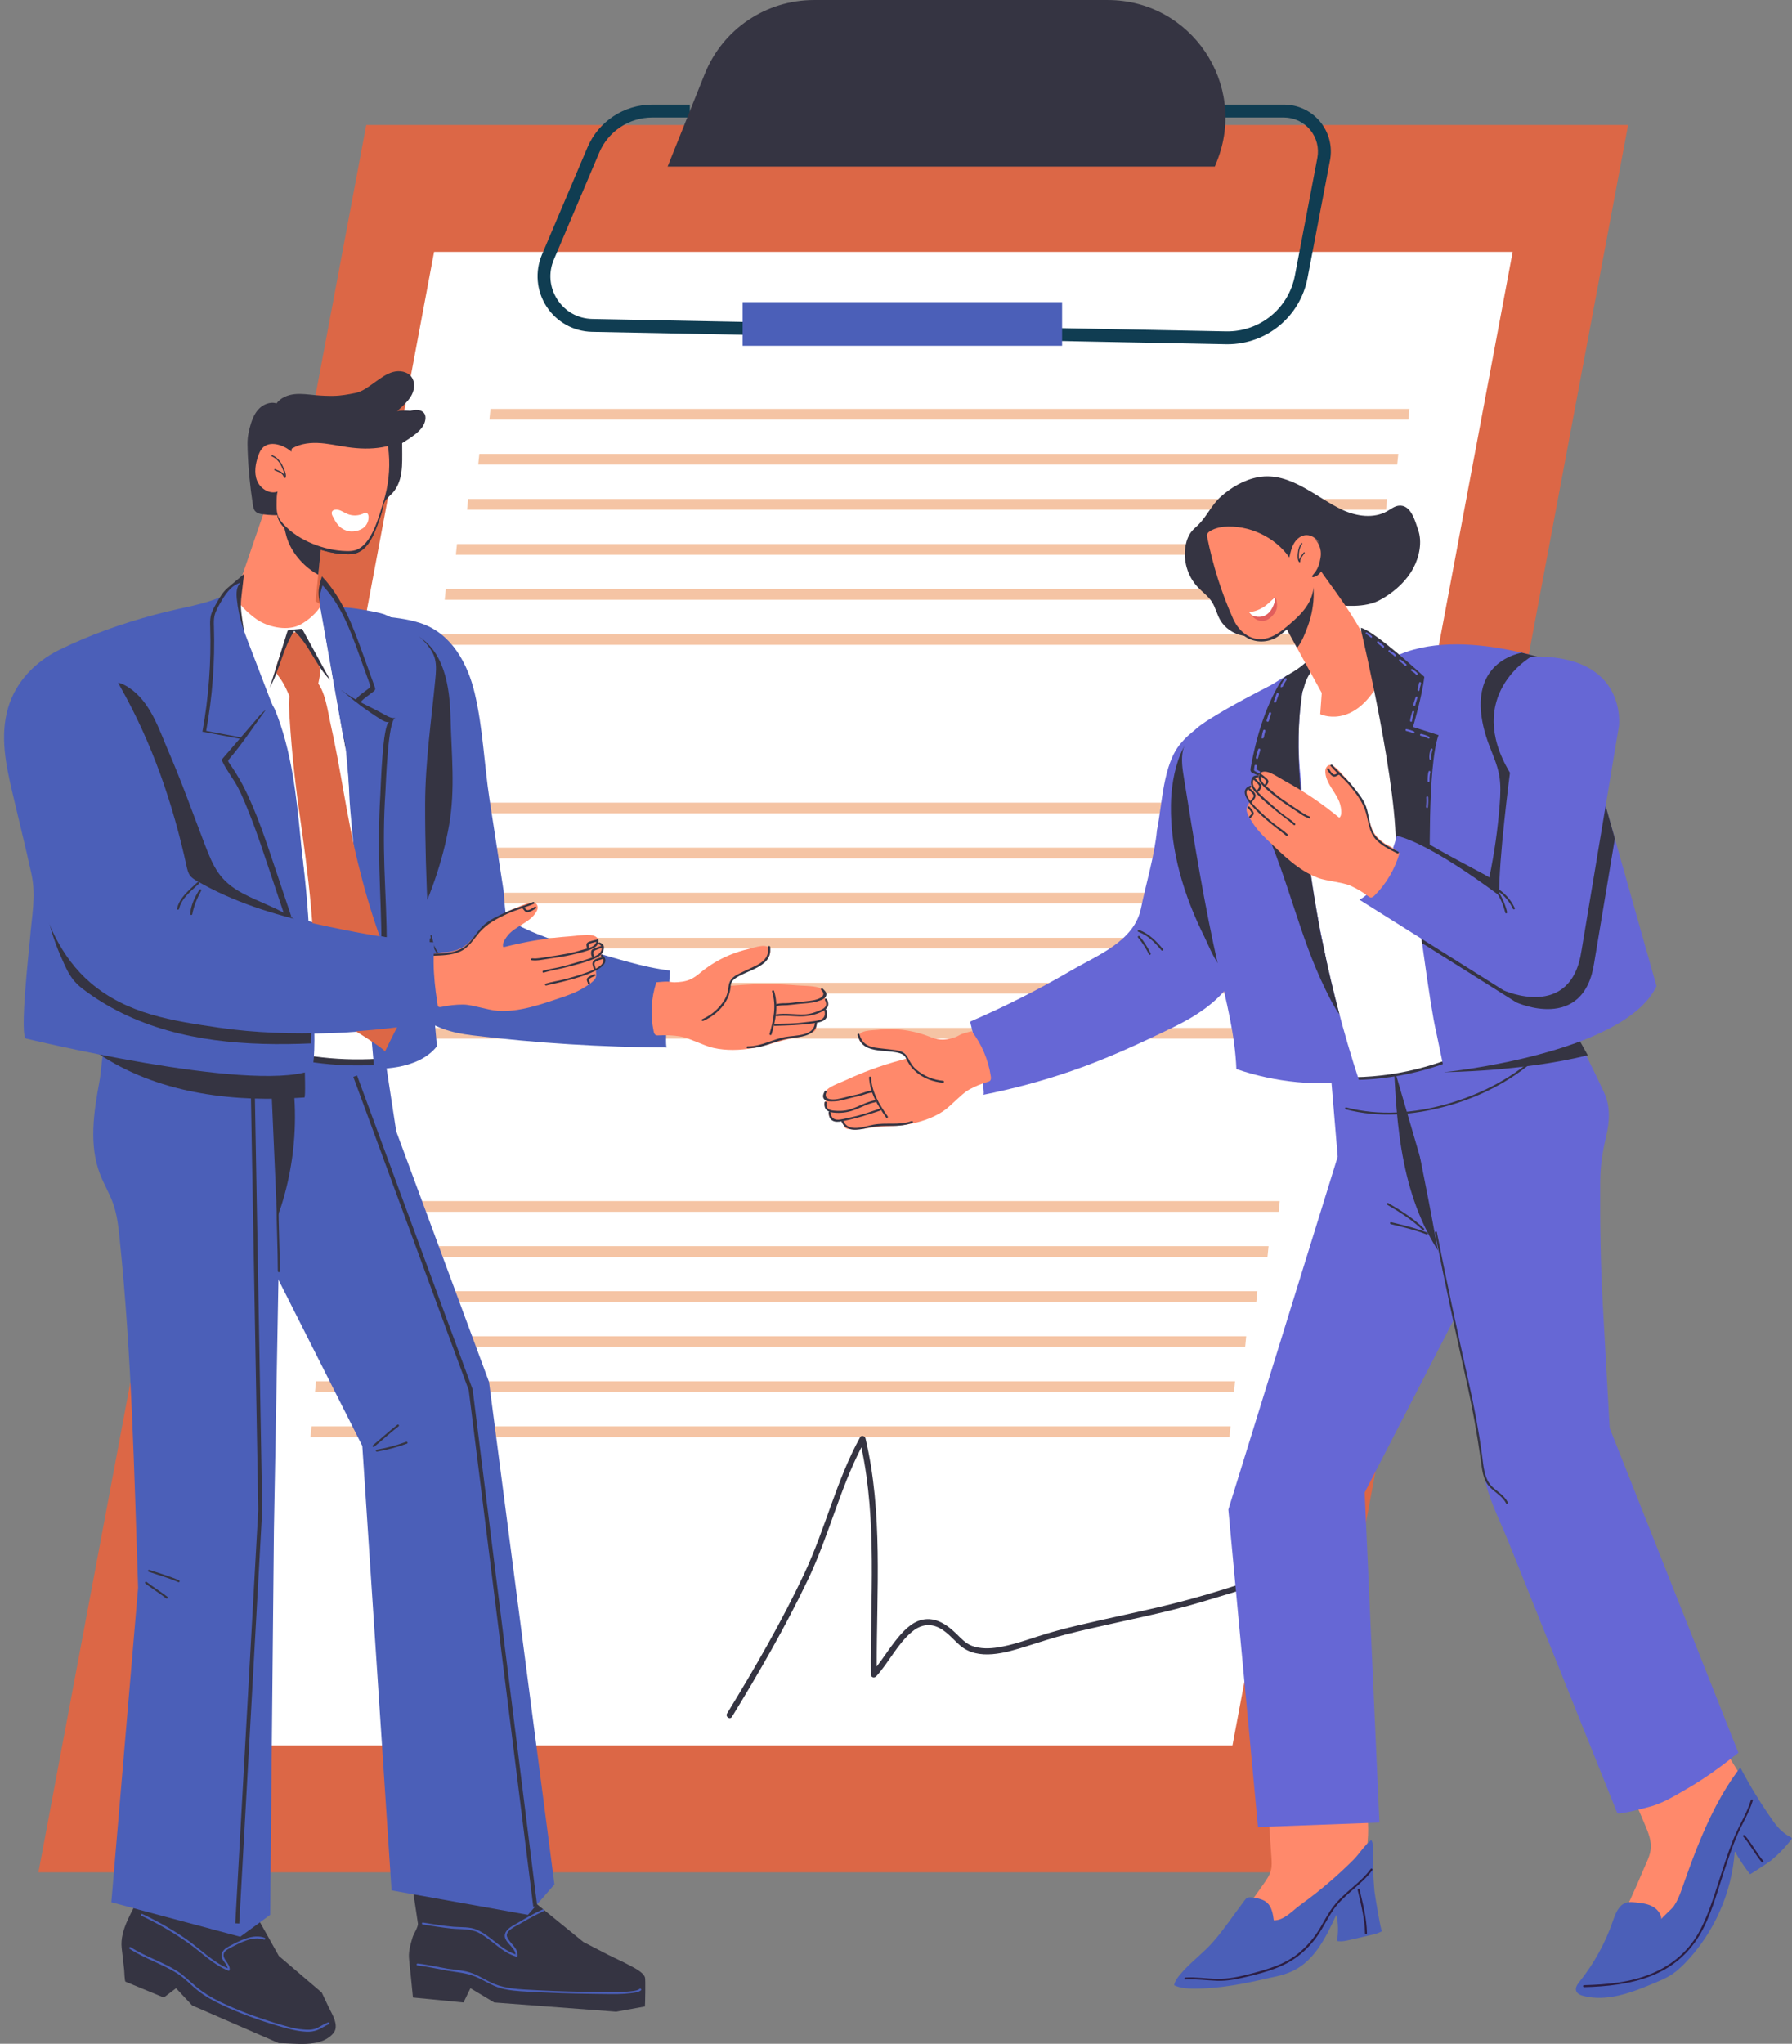 <?xml version="1.0" encoding="UTF-8"?><svg xmlns="http://www.w3.org/2000/svg" xmlns:xlink="http://www.w3.org/1999/xlink" height="451.2" preserveAspectRatio="xMidYMid meet" version="1.0" viewBox="-0.9 0.0 395.7 451.2" width="395.7" zoomAndPan="magnify"><rect x="-0.9" y="0.0" width="395.7" height="451.2" fill="#808080" stroke="none"/><defs><clipPath id="a"><path d="M 347 390 L 394.738 390 L 394.738 442 L 347 442 Z M 347 390"/></clipPath><clipPath id="b"><path d="M 25 418 L 74 418 L 74 451.238 L 25 451.238 Z M 25 418"/></clipPath></defs><g><g id="change1_1"><path d="M 286.227 413.359 L 7.586 413.359 L 79.973 27.594 L 358.609 27.594 L 286.227 413.359" fill="#dc6746"/></g><g id="change2_1"><path d="M 271.246 385.344 L 33.078 385.344 L 94.953 55.609 L 333.117 55.609 L 271.246 385.344" fill="#fff"/></g><g id="change3_1"><path d="M 281.684 265.164 L 78.758 265.164 L 78.523 267.527 L 281.445 267.527 L 281.684 265.164" fill="#f5c4a4"/></g><g id="change3_2"><path d="M 279.219 275.109 L 76.293 275.109 L 76.055 277.473 L 278.98 277.473 L 279.219 275.109" fill="#f5c4a4"/></g><g id="change3_3"><path d="M 276.75 285.055 L 73.824 285.055 L 73.59 287.418 L 276.512 287.418 L 276.75 285.055" fill="#f5c4a4"/></g><g id="change3_4"><path d="M 274.281 295 L 71.359 295 L 71.121 297.363 L 274.047 297.363 L 274.281 295" fill="#f5c4a4"/></g><g id="change3_5"><path d="M 271.816 304.945 L 68.891 304.945 L 68.652 307.309 L 271.578 307.309 L 271.816 304.945" fill="#f5c4a4"/></g><g id="change3_6"><path d="M 270.82 314.891 L 67.895 314.891 L 67.656 317.258 L 270.582 317.258 L 270.82 314.891" fill="#f5c4a4"/></g><g id="change3_7"><path d="M 310.328 90.27 L 107.402 90.27 L 107.168 92.633 L 310.094 92.633 L 310.328 90.27" fill="#f5c4a4"/></g><g id="change3_8"><path d="M 307.863 100.215 L 104.938 100.215 L 104.699 102.578 L 307.625 102.578 L 307.863 100.215" fill="#f5c4a4"/></g><g id="change3_9"><path d="M 305.395 110.16 L 102.469 110.16 L 102.234 112.523 L 305.156 112.523 L 305.395 110.16" fill="#f5c4a4"/></g><g id="change3_10"><path d="M 302.93 120.105 L 100.004 120.105 L 99.766 122.469 L 302.691 122.469 L 302.93 120.105" fill="#f5c4a4"/></g><g id="change3_11"><path d="M 300.461 130.051 L 97.535 130.051 L 97.301 132.414 L 300.223 132.414 L 300.461 130.051" fill="#f5c4a4"/></g><g id="change3_12"><path d="M 299.465 139.996 L 96.539 139.996 L 96.301 142.359 L 299.227 142.359 L 299.465 139.996" fill="#f5c4a4"/></g><g id="change3_13"><path d="M 302.02 177.199 L 99.094 177.199 L 98.855 179.566 L 301.781 179.566 L 302.02 177.199" fill="#f5c4a4"/></g><g id="change3_14"><path d="M 299.551 187.148 L 96.625 187.148 L 96.391 189.512 L 299.316 189.512 L 299.551 187.148" fill="#f5c4a4"/></g><g id="change3_15"><path d="M 297.086 197.094 L 94.16 197.094 L 93.922 199.457 L 296.848 199.457 L 297.086 197.094" fill="#f5c4a4"/></g><g id="change3_16"><path d="M 294.617 207.039 L 91.691 207.039 L 91.457 209.402 L 294.379 209.402 L 294.617 207.039" fill="#f5c4a4"/></g><g id="change3_17"><path d="M 292.148 216.984 L 89.227 216.984 L 88.988 219.348 L 291.914 219.348 L 292.148 216.984" fill="#f5c4a4"/></g><g id="change3_18"><path d="M 291.152 226.93 L 88.23 226.93 L 87.992 229.293 L 290.918 229.293 L 291.152 226.93" fill="#f5c4a4"/></g><g id="change4_1"><path d="M 270.137 76.008 C 270.016 76.008 269.895 76.008 269.773 76.004 L 129.836 73.262 C 125.754 73.18 121.996 71.09 119.777 67.664 C 117.559 64.238 117.184 59.953 118.777 56.195 L 128.805 32.574 C 131.246 26.812 136.871 23.094 143.129 23.094 L 151.434 23.094 L 151.434 25.938 L 143.129 25.938 C 138.016 25.938 133.422 28.98 131.422 33.684 L 121.398 57.309 C 120.156 60.234 120.434 63.445 122.164 66.117 C 123.895 68.785 126.711 70.352 129.891 70.414 L 269.832 73.16 C 277.25 73.301 283.637 68.121 285.031 60.84 L 289.992 34.867 C 290.414 32.656 289.832 30.398 288.398 28.664 C 286.965 26.934 284.855 25.938 282.605 25.938 L 264.824 25.938 L 264.824 23.094 L 282.605 23.094 C 285.707 23.094 288.617 24.465 290.594 26.852 C 292.566 29.238 293.367 32.355 292.785 35.398 L 287.824 61.371 C 286.195 69.902 278.789 76.008 270.137 76.008" fill="#103d52"/></g><g id="change5_2"><path d="M 267.348 36.773 L 146.516 36.773 L 154.727 16.301 C 158.676 6.457 168.215 0.004 178.824 0.004 L 243.707 0.004 C 262.086 0.004 274.648 18.574 267.809 35.633 L 267.348 36.773" fill="#353442"/></g><g id="change6_2"><path d="M 233.625 76.34 L 163.09 76.34 L 163.09 66.707 L 233.625 66.707 L 233.625 76.34" fill="#4b5fb8"/></g><g id="change5_3"><path d="M 285.719 342.379 C 283.242 346.328 278.059 348.047 273.863 349.43 C 268.434 351.223 262.93 352.855 257.383 354.227 C 250.641 355.891 243.828 357.238 237.078 358.852 C 234.105 359.562 231.152 360.332 228.242 361.281 C 225.371 362.215 222.504 363.195 219.516 363.684 C 217.617 363.992 215.613 364.039 213.781 363.379 C 212.371 362.871 211.34 361.727 210.293 360.707 C 208.281 358.738 205.734 356.945 202.785 357.586 C 200.262 358.133 198.363 360.301 196.836 362.23 C 195.379 364.062 194.137 366.062 192.695 367.906 C 192.66 351.098 194.102 334.059 190.215 317.547 C 190.098 317.047 189.328 316.742 189.031 317.285 C 183.805 326.773 181.363 337.453 176.781 347.227 C 171.758 357.938 165.82 368.195 159.648 378.277 C 159.211 378.996 160.281 379.75 160.727 379.027 C 166.742 369.195 172.508 359.195 177.484 348.793 C 182.031 339.293 184.488 328.887 189.312 319.531 C 192.812 335.992 191.246 352.941 191.395 369.645 C 191.402 370.332 192.145 370.559 192.59 370.074 C 195.414 366.969 197.234 362.973 200.484 360.246 C 201.988 358.984 203.777 358.406 205.68 359.051 C 207.879 359.797 209.359 361.746 211.043 363.223 C 215.078 366.762 221.242 364.867 225.754 363.457 C 228.66 362.551 231.527 361.594 234.48 360.84 C 237.844 359.984 241.227 359.223 244.613 358.473 C 249.223 357.453 253.836 356.461 258.414 355.32 C 262.504 354.301 266.508 353.039 270.535 351.828 C 273.621 350.898 276.711 349.953 279.652 348.625 C 282.379 347.395 285.172 345.723 286.797 343.133 C 287.246 342.418 286.172 341.66 285.719 342.379" fill="#353442"/></g><g id="change7_1"><path d="M 380.637 412.414 C 378.66 419.215 376.809 427.438 371.555 432.656 C 368.547 435.641 363.336 437.055 359.379 438.133 C 355.98 439.062 352.32 439.801 348.977 438.676 C 353.918 430.301 358.297 421.594 362.055 412.625 C 362.902 410.605 363.828 409.105 363.602 406.938 C 363.402 405.059 362.434 403.141 361.723 401.418 C 360.289 397.953 358.32 394.258 358.777 390.383 C 359.266 386.262 362.227 382.535 366.125 381.125 C 370.027 379.719 374.684 380.695 377.691 383.555 C 379.156 384.949 380.215 386.707 381.254 388.441 C 383.57 392.301 385.816 394.848 384.852 399.602 C 383.953 404.023 381.887 408.113 380.637 412.414" fill="#ff896b"/></g><g id="change7_2"><path d="M 279.746 412.855 C 279.48 413.969 278.816 414.941 278.152 415.875 C 274.934 420.387 271.84 424.75 269.566 429.848 C 269.367 430.289 269.172 430.762 269.242 431.242 C 269.395 432.293 270.664 432.734 271.723 432.836 C 275.805 433.227 279.898 431.785 283.359 429.582 C 286.82 427.383 289.746 424.449 292.641 421.543 C 295.285 418.891 297.98 416.16 299.531 412.75 C 302.328 406.598 301.188 398.277 299.266 392.008 C 297.738 387.016 290.926 383.293 286 385.184 C 282.773 386.426 280.633 389.641 279.777 392.992 C 278.922 396.344 279.148 399.867 279.387 403.316 C 279.539 405.543 279.691 407.773 279.844 410 C 279.906 410.953 279.973 411.926 279.746 412.855" fill="#ff896b"/></g><g id="change6_3"><path d="M 273.684 419.871 C 271.477 422.797 269.395 425.926 266.992 428.68 C 264.766 431.23 261.949 433.23 259.746 435.84 C 259.137 436.562 258.516 437.344 258.367 438.281 C 259.91 439.039 261.699 439.039 263.418 439.027 C 268.75 438.984 274.152 437.887 279.367 436.676 C 281.277 436.297 283.195 435.848 284.922 434.949 C 289.539 432.555 292.004 427.488 294.16 422.758 C 294.684 424.578 294.594 426.641 294.359 428.508 C 295.305 428.699 296.281 428.48 297.219 428.262 C 298.719 427.914 300.223 427.562 301.723 427.215 C 302.602 427.012 303.492 426.801 304.273 426.359 C 304.031 426.496 302.664 418.219 302.602 417.547 C 302.293 414.23 302.199 410.895 302.211 407.566 C 302.215 407.102 302.199 406.582 301.879 406.242 C 300.395 407.371 299.312 409.23 297.969 410.578 C 296.359 412.191 294.688 413.746 292.965 415.238 C 290.82 417.098 288.59 418.855 286.289 420.512 C 284.594 421.727 282.598 424.051 280.367 423.945 C 280.18 422.523 279.926 420.973 278.848 420.027 C 278.016 419.301 276.863 419.094 275.77 418.93 C 275.312 418.859 274.805 418.801 274.41 419.047 C 274.211 419.176 274.062 419.367 273.922 419.555 C 273.84 419.66 273.762 419.766 273.684 419.871" fill="#4b5fb8"/></g><g id="change8_1"><path d="M 292.746 234.695 L 294.48 255.371 L 270.336 333.273 L 276.879 403.359 L 303.691 402.363 L 300.434 329.512 L 332.234 267.871 L 323.578 223.699 L 292.746 234.695" fill="#6667d5"/></g><g id="change5_4"><path d="M 320.02 280.594 C 314.816 274.605 311.578 267.109 309.715 259.398 C 307.848 251.691 307.289 243.73 306.93 235.809" fill="#353442"/></g><g id="change8_2"><path d="M 307.84 230.945 C 307.922 231.375 308.008 231.801 308.09 232.23 C 310.238 243.137 312.387 254.043 314.535 264.949 C 316.184 273.316 317.469 281.914 319.66 290.121 C 321.824 298.238 323.215 306.535 325.105 314.719 C 325.43 316.129 325.758 317.543 326.004 318.973 C 326.289 320.641 326.469 322.324 326.605 324.012 C 327.07 329.637 330.027 335 332.121 340.219 C 335.461 348.547 338.801 356.875 342.145 365.203 C 345.375 373.262 348.609 381.324 351.844 389.383 C 353.297 393.012 354.754 396.641 356.211 400.27 C 356.402 400.758 363.113 398.973 363.895 398.73 C 366.727 397.848 369.004 396.406 371.539 394.945 C 375.648 392.582 379.227 389.949 382.965 386.961 C 382.965 386.961 354.535 315.258 354.535 315.254 C 354.52 315.211 354.531 315.137 354.527 315.094 C 354.023 306.031 353.516 296.973 353.012 287.91 C 352.52 279.07 352.387 269.914 352.449 261.012 C 352.477 257.316 352.918 254.445 353.754 250.902 C 354.516 247.664 354.746 244.328 353.32 241.227 C 349.238 232.359 344.645 223.926 339.875 215.402 L 307.84 230.945" fill="#6667d5"/></g><g id="change8_3"><path d="M 235.699 236.438 C 243.352 233.809 250.848 230.348 258.125 226.812 C 262.926 224.48 267.586 221.516 270.727 217.199 C 274.906 211.465 274.309 205.262 274.48 198.496 C 274.664 191.18 274.875 183.859 274.762 176.539 C 274.695 172.262 275.965 160.816 270.34 159.02 C 269.367 158.711 268.305 158.84 267.32 159.098 C 264.305 159.883 261.73 161.824 259.762 164.191 C 255.871 168.859 255.762 177.469 254.57 183.293 C 254.031 189.016 252.191 194.902 251.039 200.543 C 249.555 207.785 241.523 210.832 235.652 214.254 C 228.441 218.461 220.977 222.234 213.312 225.551 C 213.77 227.09 216.941 241.555 216.219 241.699 C 222.82 240.387 229.336 238.625 235.699 236.438" fill="#6667d5"/></g><g id="change5_5"><path d="M 268.188 212.906 C 269.488 214.699 271.016 215.57 272.586 213.27 C 275.27 209.332 274.363 202.984 274.48 198.496 C 274.664 191.18 274.875 183.859 274.762 176.539 C 274.695 172.262 275.965 160.816 270.34 159.02 C 269.367 158.711 268.305 158.84 267.32 159.098 C 259.832 161.051 257.762 171.012 257.656 177.664 C 257.492 187.852 260.551 197.824 265.07 206.867 C 265.723 208.168 266.832 211.039 268.188 212.906" fill="#353442"/></g><g id="change5_6"><path d="M 304.148 144.996 C 301.926 143.348 298.914 143.066 296.215 143.668 C 292.898 144.406 289.879 146.41 287.91 149.176 C 284.516 153.938 284.449 160.246 284.758 166.086 C 286.051 190.75 293.52 214.113 296.301 238.426 C 306.773 238.586 317.277 236.02 326.496 231.043 C 321.145 219.031 318.383 206.707 316.762 193.75 C 316.289 189.984 315.641 186.238 314.949 182.508 C 313.156 172.836 311.062 163.219 308.652 153.68 C 307.836 150.449 306.82 146.98 304.148 144.996" fill="#353442"/></g><g id="change2_2"><path d="M 304.07 144.391 C 301.848 142.742 298.836 142.465 296.133 143.066 C 292.816 143.805 289.801 145.805 287.828 148.57 C 284.434 153.336 284.371 159.641 284.676 165.48 C 285.969 190.145 293.438 213.508 296.219 237.82 C 306.695 237.98 317.199 235.414 326.418 230.438 C 321.066 218.43 318.301 206.102 316.68 193.148 C 316.211 189.379 315.562 185.637 314.867 181.902 C 313.074 172.23 310.98 162.613 308.574 153.074 C 307.758 149.848 306.742 146.375 304.07 144.391" fill="#fff"/></g><g id="change8_4"><path d="M 286.328 171.973 C 287.809 194.598 292.145 217.039 299.211 238.586 C 290.141 239.875 280.77 238.984 272.109 236.012 C 271.816 228.434 269.871 221.031 268.188 213.633 C 265.031 199.777 262.773 185.734 260.52 171.699 C 260.195 169.672 259.871 167.578 260.336 165.578 C 261.266 161.578 264.566 159.762 267.809 157.785 C 271.641 155.445 275.633 153.383 279.617 151.32 C 280.773 150.723 285.816 147.203 286.953 147.875 C 288.016 148.504 286.773 152.117 286.633 153.031 C 285.695 159.148 285.625 165.82 286.328 171.973" fill="#6667d5"/></g><g id="change5_7"><path d="M 286.438 147.078 C 285.363 147.922 284.219 148.59 283.031 149.27 C 282.461 149.773 282.004 150.297 281.781 150.656 C 278.402 156.246 276.41 163.145 275.262 169.523 C 275.215 169.793 275.172 170.09 275.309 170.328 C 275.434 170.547 275.68 170.664 275.914 170.766 C 277.512 171.469 279.113 172.176 280.711 172.879 C 279.551 173.484 278.391 174.09 277.227 174.691 C 276.715 174.961 276.156 175.273 275.961 175.816 C 275.801 176.258 275.918 176.746 276.055 177.195 C 276.598 178.988 277.434 180.676 278.207 182.383 C 283.523 194.074 286.09 206.816 291.719 218.324 C 292.672 220.273 293.637 222.242 294.883 224.012 C 293.512 218.867 292.293 213.684 291.23 208.465 C 290.57 205.844 290.18 203.125 289.719 200.465 C 289.66 200.137 289.605 199.809 289.551 199.48 C 289.535 199.383 289.516 199.281 289.5 199.184 C 289.461 198.953 289.426 198.727 289.387 198.5 C 289.367 198.383 289.348 198.266 289.328 198.148 C 289.293 197.934 289.258 197.723 289.223 197.508 C 289.203 197.391 289.188 197.27 289.168 197.152 C 289.133 196.93 289.098 196.711 289.062 196.492 C 289.047 196.383 289.027 196.273 289.012 196.168 C 288.969 195.898 288.926 195.629 288.887 195.355 C 288.879 195.301 288.867 195.242 288.859 195.188 C 288.809 194.859 288.758 194.531 288.711 194.203 C 288.699 194.121 288.688 194.039 288.676 193.957 C 288.637 193.715 288.602 193.469 288.566 193.223 C 288.551 193.109 288.531 192.992 288.516 192.879 C 288.484 192.664 288.453 192.449 288.426 192.234 C 288.406 192.113 288.391 191.992 288.371 191.871 C 288.344 191.656 288.312 191.441 288.285 191.227 C 288.27 191.113 288.254 190.996 288.234 190.879 C 286.582 178.762 284.777 165.516 286.59 153.336 C 286.602 153.238 286.617 153.137 286.633 153.031 C 286.637 153.02 286.637 153 286.641 152.984 C 286.641 152.98 286.641 152.98 286.641 152.977 C 286.645 152.961 286.648 152.945 286.652 152.926 C 286.719 152.586 286.875 152.312 286.969 151.988 C 287.09 151.582 287.18 151.168 287.32 150.766 C 287.602 149.984 287.977 149.234 288.438 148.539 C 288.492 148.461 288.551 148.367 288.535 148.27 C 288.48 147.984 288.227 147.637 288.086 147.379 C 287.898 147.031 287.695 146.691 287.477 146.363 C 287.461 146.336 287.434 146.305 287.398 146.301 C 287.367 146.297 287.336 146.32 287.309 146.344 C 287.16 146.473 287.016 146.602 286.863 146.73 C 286.723 146.848 286.578 146.965 286.438 147.078" fill="#353442"/></g><g id="change5_8"><path d="M 349.711 232.973 L 339.875 215.402 L 319.754 225.168 C 320.195 227.926 320.578 230.047 320.879 231.309 L 318.078 236.695 C 318.078 236.695 335.066 236.594 349.711 232.973" fill="#353442"/></g><g id="change8_5"><path d="M 305.359 145.938 C 305.359 145.938 313.648 217.004 316.176 227.566 L 318.078 236.695 C 318.078 236.695 357.789 232.688 364.883 217.719 L 344.941 147.074 C 344.941 147.074 319.816 137.035 305.359 145.938" fill="#6667d5"/></g><g id="change5_9"><path d="M 302.699 132.973 C 303.414 132.703 304.09 132.336 304.738 131.938 C 307.383 130.316 309.742 128.137 311.195 125.398 C 312.508 122.93 313.188 119.676 312.246 116.969 C 311.57 115.023 310.66 111.328 307.949 111.641 C 307.016 111.746 306.242 112.383 305.426 112.848 C 302.465 114.535 298.688 114.008 295.59 112.59 C 289.805 109.938 283.992 104.086 276.965 105.344 C 273.891 105.891 270.984 107.578 268.68 109.645 C 266.57 111.535 265.598 114.008 263.633 115.934 C 263.199 116.355 262.727 116.738 262.328 117.195 C 261.562 118.086 261.133 119.227 260.906 120.379 C 260.273 123.656 261.305 127.215 263.594 129.641 C 264.59 130.699 265.848 131.574 266.652 132.797 C 267.477 134.043 267.781 135.539 268.508 136.828 C 269.539 138.652 271.438 139.938 273.496 140.324 C 275.555 140.707 277.742 140.219 279.504 139.078 C 281.441 137.828 282.91 135.59 285.152 134.844 C 286.906 134.262 288.961 133.301 290.82 133.383 C 294.617 133.551 298.801 134.324 302.512 133.039 C 302.574 133.02 302.637 132.996 302.699 132.973" fill="#353442"/></g><g id="change7_3"><path d="M 282.359 137.223 C 282.422 137.414 282.508 137.605 282.621 137.801 C 283.426 139.227 284.203 140.668 284.992 142.105 C 286.785 145.371 288.578 148.637 290.371 151.906 C 290.57 152.266 290.766 152.625 290.965 152.984 L 290.625 157.672 C 290.625 157.672 297.773 161.145 303.594 150.746 C 303.871 150.25 302.906 147.844 302.777 147.293 C 302.496 146.105 302.281 144.906 301.816 143.789 C 300.547 140.75 298.898 137.879 297.105 135.117 C 296.18 133.691 295.211 132.289 294.219 130.906 C 292.266 128.184 290.266 125.48 288.469 122.633 C 287.754 121.504 285.758 124.492 285.469 124.816 C 284.457 125.945 284.133 127.277 283.762 128.742 C 283.34 130.395 282.957 132.059 282.613 133.73 C 282.348 135.02 281.973 136.082 282.359 137.223" fill="#ff896b"/></g><g id="change5_10"><path d="M 287.918 138.148 C 288.758 135.84 289.199 133.383 289.188 130.926 C 289.184 130.168 289.121 129.359 288.672 128.754 C 288.219 128.145 287.246 127.867 286.691 128.383 L 285.477 129.52 C 284.328 131.152 283.246 132.785 282.441 134.504 C 282.227 135.465 282.055 136.316 282.359 137.223 C 282.422 137.414 282.508 137.605 282.621 137.801 C 283.426 139.227 284.203 140.668 284.992 142.105 C 285.164 142.418 285.336 142.73 285.508 143.043 C 286.625 141.676 287.406 139.551 287.918 138.148" fill="#353442"/></g><g id="change5_11"><path d="M 278.121 122.73 C 276.453 120.703 274.695 118.707 272.582 117.133 C 271.266 116.152 270.078 115.961 268.516 116.133 C 267.25 116.273 266.062 117.039 265.797 118.367 C 265.707 118.824 265.734 119.293 265.766 119.758 C 265.867 121.094 266.039 122.426 266.281 123.742 C 266.695 125.961 267.465 128.219 268.199 130.352 C 269.398 133.824 270.852 138.383 274.051 140.547 C 275.98 141.848 278.531 141.957 280.613 140.918 C 281.234 140.605 281.797 140.188 282.336 139.746 C 284.316 138.121 285.996 136.141 287.277 133.922 C 287.562 133.426 287.832 132.887 287.777 132.316 C 287.656 131.094 285.648 131.172 284.734 130.777 C 283.539 130.266 282.289 129.512 281.664 128.332 C 281.254 127.559 281.133 126.746 280.633 125.988 C 279.879 124.848 278.992 123.781 278.121 122.73" fill="#353442"/></g><g id="change7_4"><path d="M 269.293 116.297 C 274.859 115.832 280.586 118.504 283.809 123.07 C 284.027 122.055 284.25 121.027 284.746 120.113 C 285.242 119.203 286.055 118.41 287.07 118.191 C 288.875 117.805 290.652 119.457 290.922 121.281 C 291.199 123.152 291.031 124.875 289.715 126.371 C 289.586 126.52 289.441 126.664 289.344 126.84 C 289.191 127.109 289.152 127.43 289.137 127.738 C 289.086 128.734 289.227 129.598 289.02 130.578 C 288.809 131.586 288.434 132.543 287.898 133.422 C 286.84 135.176 285.301 136.582 283.746 137.914 C 282.348 139.109 280.867 140.297 279.109 140.844 C 275.688 141.914 272.758 139.648 271.41 136.652 C 268.758 130.727 266.938 124.832 265.645 118.488 C 265.613 118.328 265.582 118.164 265.629 118.012 C 265.965 116.945 268.395 116.371 269.293 116.297" fill="#ff896b"/></g><g id="change5_12"><path d="M 299.703 139.43 C 299.703 139.43 308.121 174.949 307.262 188.809 L 314.871 193.281 C 314.871 193.281 314.277 168.98 316.754 162.301 L 311.109 160.492 C 311.109 160.492 313.137 153.684 313.609 149.422 C 313.609 149.422 302.707 139.316 299.605 138.602 L 299.703 139.43" fill="#353442"/></g><g id="change5_13"><path d="M 344.941 147.074 C 344.941 147.074 340.887 145.453 335.102 144.094 C 332.492 144.668 330.074 145.945 328.422 148.012 C 324.805 152.543 325.887 159.191 327.957 164.605 C 328.777 166.75 329.727 168.867 330.137 171.129 C 330.523 173.254 330.414 175.438 330.25 177.59 C 329.84 183 329.074 188.387 327.965 193.699 C 325.863 192.375 310.164 184.602 310.352 183.023 C 310.277 183.66 310.195 184.336 310.102 185.039 C 311.109 193.055 312.16 201.184 313.125 208.23 L 333.918 221.297 C 333.918 221.297 348.852 228.129 351.133 212.48 C 351.156 212.312 351.188 212.145 351.215 211.977 C 352.707 203.031 354.199 194.086 355.688 185.141 L 344.941 147.074" fill="#353442"/></g><g id="change8_6"><path d="M 307.559 184.52 C 307.559 184.52 304.449 196.184 299.258 198.621 L 331.113 218.637 C 331.113 218.637 346.047 225.469 348.328 209.82 L 356.586 160.281 C 356.586 160.281 358.574 144.383 337.203 144.973 C 337.203 144.973 322.273 153.504 332.52 170.605 C 332.52 170.605 329.973 190.098 330.145 197.707 C 330.145 197.707 315.555 186.492 307.559 184.52" fill="#6667d5"/></g><g id="change5_14"><path d="M 286.965 121.984 C 286.621 122.469 286.141 122.992 285.988 123.59 C 285.938 123.41 285.922 123.215 285.914 123.039 C 285.895 122.73 285.906 122.414 285.934 122.105 C 285.992 121.387 286.199 120.668 286.645 120.094 C 286.746 119.961 286.562 119.781 286.457 119.914 C 285.961 120.555 285.746 121.316 285.672 122.113 C 285.613 122.723 285.539 123.617 285.98 124.105 C 286.059 124.191 286.203 124.117 286.203 124.008 C 286.18 123.289 286.805 122.656 287.191 122.109 C 287.289 121.973 287.059 121.848 286.965 121.984" fill="#353442"/></g><g id="change9_1"><path d="M 280.508 131.922 C 280.414 131.93 280.34 131.992 280.273 132.055 C 280.051 132.27 279.914 132.551 279.738 132.801 C 279.258 133.48 278.504 133.906 277.766 134.293 C 276.926 134.734 276.031 135.172 275.086 135.141 C 275.008 135.238 275.074 135.379 275.145 135.477 C 275.781 136.398 276.797 137.168 277.914 137.105 C 278.859 137.055 279.676 136.426 280.281 135.699 C 280.574 135.352 280.836 134.965 280.973 134.527 C 281.188 133.852 281.078 133.121 280.934 132.43 C 280.883 132.191 280.75 131.891 280.508 131.922" fill="#e25e5c"/></g><g id="change2_3"><path d="M 278.059 134.062 C 277.102 134.652 276.023 135.055 274.902 135.141 C 274.91 135.141 275.375 135.715 275.461 135.77 C 275.715 135.934 276.035 136.035 276.328 136.102 C 276.965 136.246 277.645 136.203 278.246 135.961 C 279.043 135.645 279.645 134.965 280.027 134.219 C 280.352 133.59 280.816 132.586 280.586 131.879 C 279.746 132.637 279.039 133.457 278.059 134.062" fill="#fff"/></g><g id="change5_15"><path d="M 290.191 119.996 C 290.566 120.684 290.773 121.465 290.77 122.25 C 290.766 122.836 290.652 123.418 290.52 123.988 C 290.238 125.211 289.801 126.031 288.992 126.953 C 288.875 127.082 288.77 127.312 288.922 127.398 C 288.969 127.426 289.027 127.422 289.086 127.414 C 290.066 127.285 290.762 126.395 291.207 125.508 C 291.82 124.297 291.848 122.918 291.426 121.617 C 290.984 120.246 290.121 119.488 289.051 118.621 C 289.516 119 289.902 119.473 290.191 119.996" fill="#353442"/></g><g clip-path="url(#a)" id="change6_1"><path d="M 355.234 424.148 C 353.566 428.969 351.074 433.5 347.891 437.484 C 347.422 438.07 346.906 438.793 347.133 439.508 C 347.344 440.172 348.09 440.484 348.762 440.656 C 354.039 442.02 359.52 439.863 364.547 437.746 C 365.793 437.219 367.047 436.691 368.184 435.957 C 369.348 435.199 370.367 434.242 371.328 433.242 C 377.641 426.645 381.547 417.793 382.156 408.684 C 383.145 410.469 384.277 412.172 385.539 413.773 C 385.594 413.844 389.871 411 390.164 410.754 C 391.836 409.375 393.352 407.801 394.664 406.074 C 394.691 406.043 394.715 406.008 394.73 405.973 C 394.809 405.766 394.562 405.594 394.363 405.5 C 392.898 404.797 391.613 403.418 390.691 402.117 C 387.988 398.32 385.547 394.34 383.383 390.215 C 379.297 395.539 376.348 401.621 373.871 407.828 C 372.625 410.957 371.5 414.129 370.379 417.305 C 369.93 418.578 369.43 419.754 368.668 420.879 C 368.379 421.309 365.949 423.477 365.957 423.676 C 365.906 422.426 364.953 421.355 363.832 420.805 C 362.711 420.254 361.434 420.121 360.191 419.996 C 359.531 419.93 358.855 419.867 358.219 420.051 C 356.523 420.539 355.809 422.484 355.234 424.148" fill="#4b5fb8"/></g><g id="change8_7"><path d="M 311.336 161.492 C 310.82 161.238 310.273 161.082 309.715 160.961 C 309.441 160.902 309.363 161.332 309.641 161.391 C 310.164 161.508 310.668 161.652 311.148 161.887 C 311.402 162.012 311.59 161.617 311.336 161.492" fill="#6667d5"/></g><g id="change8_8"><path d="M 314.672 162.648 C 314.129 162.344 313.52 162.156 312.914 162.031 C 312.637 161.977 312.559 162.406 312.836 162.461 C 313.41 162.578 313.977 162.758 314.484 163.047 C 314.73 163.184 314.914 162.785 314.672 162.648" fill="#6667d5"/></g><g id="change8_9"><path d="M 315.426 165.508 C 315.504 165.238 315.07 165.164 314.996 165.434 C 314.801 166.109 314.613 166.891 314.758 167.594 C 314.812 167.863 315.25 167.832 315.195 167.555 C 315.055 166.887 315.242 166.152 315.426 165.508" fill="#6667d5"/></g><g id="change8_10"><path d="M 314.961 170.449 C 315.031 170.176 314.598 170.098 314.531 170.371 C 314.355 171.055 314.324 171.762 314.336 172.461 C 314.34 172.746 314.777 172.707 314.773 172.426 C 314.762 171.762 314.797 171.098 314.961 170.449" fill="#6667d5"/></g><g id="change8_11"><path d="M 314.469 176.023 C 314.449 175.742 314.012 175.777 314.035 176.059 C 314.082 176.75 314.051 177.438 313.984 178.125 C 313.953 178.402 314.387 178.484 314.414 178.199 C 314.484 177.477 314.523 176.75 314.469 176.023" fill="#6667d5"/></g><g id="change8_12"><path d="M 310.938 157.137 C 310.77 157.793 310.527 158.43 310.461 159.105 C 310.434 159.387 310.863 159.465 310.891 159.184 C 310.957 158.508 311.199 157.867 311.371 157.215 C 311.441 156.941 311.008 156.863 310.938 157.137" fill="#6667d5"/></g><g id="change8_13"><path d="M 311.68 153.945 C 311.527 154.496 311.273 155.016 311.195 155.586 C 311.156 155.863 311.586 155.941 311.625 155.66 C 311.703 155.094 311.957 154.57 312.109 154.023 C 312.184 153.75 311.754 153.676 311.68 153.945" fill="#6667d5"/></g><g id="change8_14"><path d="M 312.887 150.836 C 312.922 150.555 312.488 150.477 312.453 150.758 C 312.391 151.301 312.121 151.801 312.125 152.359 C 312.125 152.641 312.562 152.602 312.559 152.324 C 312.559 151.812 312.824 151.336 312.887 150.836" fill="#6667d5"/></g><g id="change8_15"><path d="M 312.125 148.66 C 311.832 148.262 311.387 148.035 310.996 147.746 C 310.77 147.582 310.484 147.914 310.711 148.078 C 311.066 148.34 311.5 148.547 311.762 148.91 C 311.93 149.137 312.289 148.891 312.125 148.66" fill="#6667d5"/></g><g id="change8_16"><path d="M 309.633 146.629 C 309.234 146.258 308.797 145.938 308.375 145.594 C 308.156 145.418 307.871 145.75 308.094 145.93 C 308.516 146.27 308.953 146.594 309.352 146.965 C 309.559 147.156 309.84 146.82 309.633 146.629" fill="#6667d5"/></g><g id="change8_17"><path d="M 307.305 144.582 C 307 144.109 306.418 143.969 306.039 143.578 C 305.84 143.379 305.559 143.715 305.754 143.914 C 306.102 144.27 306.668 144.402 306.945 144.828 C 307.098 145.066 307.461 144.816 307.305 144.582" fill="#6667d5"/></g><g id="change8_18"><path d="M 304.684 142.598 C 304.324 142.238 303.891 141.969 303.531 141.609 C 303.332 141.41 303.051 141.742 303.25 141.941 C 303.605 142.301 304.039 142.574 304.402 142.93 C 304.602 143.129 304.883 142.793 304.684 142.598" fill="#6667d5"/></g><g id="change5_16"><path d="M 333.586 200.488 C 332.656 198.484 331.223 197.016 329.352 195.871 C 329.285 195.832 329.227 195.832 329.18 195.855 C 329 195.805 328.789 196 328.934 196.176 C 330.211 197.762 330.988 199.535 331.48 201.5 C 331.547 201.773 331.961 201.625 331.891 201.355 C 331.477 199.684 330.848 198.152 329.898 196.754 C 331.309 197.762 332.422 199.02 333.172 200.633 C 333.289 200.887 333.703 200.742 333.586 200.488" fill="#353442"/></g><g id="change5_17"><path d="M 253.18 210.461 C 252.492 209.117 251.73 207.863 250.75 206.715 C 250.566 206.5 250.203 206.746 250.387 206.961 C 251.367 208.109 252.133 209.363 252.82 210.707 C 252.949 210.957 253.309 210.707 253.18 210.461" fill="#353442"/></g><g id="change5_18"><path d="M 255.906 209.543 C 254.414 207.758 252.859 206.148 250.637 205.316 C 250.375 205.219 250.188 205.613 250.453 205.715 C 252.605 206.52 254.102 208.059 255.543 209.789 C 255.723 210.004 256.086 209.762 255.906 209.543" fill="#353442"/></g><g id="change7_5"><path d="M 288.047 175.531 C 289.934 176.762 291.766 178.082 293.531 179.48 C 293.836 179.723 294.129 179.977 294.438 180.211 C 294.867 180.539 294.859 180.641 295.098 180.199 C 295.422 179.598 295.23 178.438 295.082 177.809 C 294.477 175.238 292.031 173.309 291.766 170.68 C 291.727 170.301 291.738 169.91 291.891 169.562 C 292.043 169.215 292.359 168.918 292.734 168.875 C 293.75 168.758 295.281 170.734 295.926 171.414 C 296.93 172.484 297.836 173.645 298.629 174.879 C 299.883 176.832 300.855 178.969 301.488 181.203 C 301.781 182.223 301.992 183.055 302.559 183.957 C 303.145 184.887 304.016 185.609 304.898 186.238 C 305.34 186.555 305.844 186.688 306.297 186.98 C 306.934 187.387 307.52 187.91 308.125 188.371 C 307.121 191.871 305.215 195.109 302.637 197.684 C 302.395 197.926 302.102 198.176 301.766 198.141 C 301.547 198.117 301.363 197.977 301.188 197.844 C 300.02 196.957 298.75 196.203 297.414 195.594 C 296.293 195.078 295.008 194.91 293.797 194.656 C 292.562 194.402 291.297 194.242 290.117 193.805 C 285.832 192.215 282.348 188.68 279.102 185.582 C 277.801 184.344 276.586 183.062 275.621 181.543 C 275.188 180.859 274.746 180.168 274.484 179.398 C 274.16 178.461 274.531 178.055 274.949 177.223 C 274.969 177.18 274.988 177.141 274.988 177.094 C 274.988 177.055 274.969 177.02 274.949 176.98 C 274.625 176.34 274.094 175.656 274.152 174.922 C 274.18 174.602 274.301 174.199 274.543 173.969 C 274.629 173.887 275.355 173.492 275.395 173.664 C 275.312 173.289 275.398 172.664 275.504 172.301 C 275.582 172.027 275.77 171.77 276.039 171.684 C 276.348 171.586 276.719 171.719 276.992 171.539 C 276.961 171.004 277.43 170.535 277.949 170.402 C 278.469 170.273 279.023 170.414 279.52 170.613 C 280.766 171.117 281.965 171.957 283.152 172.605 C 284.82 173.516 286.453 174.492 288.047 175.531" fill="#ff896b"/></g><g id="change5_19"><path d="M 307.848 188.02 C 305.965 187.051 304.09 186.203 302.758 184.477 C 301.434 182.746 301.473 180.039 300.734 178.039 C 300.078 176.266 298.758 174.758 297.582 173.309 C 296.273 171.699 294.629 170.441 293.297 168.875 C 293.113 168.66 292.75 168.906 292.934 169.121 C 293.406 169.68 293.922 170.199 294.441 170.707 C 294.098 170.906 293.766 171.16 293.398 170.855 C 293.031 170.547 292.785 170.078 292.523 169.68 C 292.367 169.445 292.008 169.691 292.16 169.926 C 292.488 170.422 292.801 170.98 293.297 171.328 C 293.828 171.699 294.289 171.242 294.77 171.023 C 295.613 171.84 296.469 172.645 297.219 173.555 C 298.762 175.426 300.145 177.273 300.781 179.645 C 301.297 181.555 301.445 183.668 302.805 185.219 C 304.145 186.738 305.902 187.508 307.664 188.418 C 307.914 188.547 308.102 188.148 307.848 188.02" fill="#353442"/></g><g id="change5_20"><path d="M 288.281 180.25 C 287.273 179.934 286.453 179.246 285.574 178.688 C 284.422 177.953 283.293 177.18 282.176 176.391 C 281.23 175.727 280.348 174.996 279.488 174.227 C 278.59 173.426 276.996 172.414 277.633 171.023 C 277.75 170.766 277.352 170.578 277.234 170.836 C 276.836 171.719 277.051 172.398 277.664 173.117 C 278.59 174.203 279.824 175.148 280.938 176.031 C 282.223 177.047 283.617 177.941 284.988 178.832 C 286.023 179.5 287.016 180.309 288.203 180.68 C 288.473 180.766 288.547 180.332 288.281 180.25" fill="#353442"/></g><g id="change5_21"><path d="M 285.055 181.801 C 284.211 181.023 283.238 180.426 282.336 179.727 C 281.398 178.996 280.516 178.176 279.613 177.402 C 278.766 176.68 277.926 175.941 277.137 175.152 C 276.734 174.75 276.387 174.316 276.062 173.848 C 275.547 173.098 275.617 171.613 276.801 171.637 C 277.082 171.641 277.047 171.203 276.766 171.199 C 275.891 171.184 275.539 171.52 275.375 172.367 C 275.125 173.664 276.02 174.613 276.855 175.484 C 277.988 176.676 279.297 177.711 280.547 178.77 C 281.914 179.934 283.453 180.922 284.773 182.133 C 284.98 182.324 285.262 181.988 285.055 181.801" fill="#353442"/></g><g id="change5_22"><path d="M 283.402 184.172 C 282.34 183.211 281.121 182.453 280.023 181.539 C 278.918 180.617 277.852 179.66 276.836 178.648 C 275.883 177.699 272.852 174.789 275.27 173.895 C 275.531 173.797 275.387 173.383 275.121 173.48 C 270.242 175.289 282.121 183.602 283.121 184.504 C 283.328 184.695 283.613 184.359 283.402 184.172" fill="#353442"/></g><g id="change5_23"><path d="M 276.352 175.594 C 276.332 174.957 275.48 174.383 275.07 174.008 C 274.863 173.816 274.578 174.152 274.789 174.344 C 275.172 174.691 275.684 175.055 275.895 175.543 C 276.086 175.996 275.41 176.477 275.199 176.805 C 275.047 177.035 275.379 177.324 275.531 177.086 C 275.863 176.574 276.367 176.262 276.352 175.594" fill="#353442"/></g><g id="change5_24"><path d="M 277.641 173.492 C 277.641 173.176 277.262 172.863 277.07 172.648 C 276.777 172.309 276.441 172.012 276.113 171.707 C 275.906 171.516 275.621 171.848 275.828 172.039 C 276.207 172.391 276.578 172.742 276.922 173.133 C 277.176 173.426 277.238 173.73 276.973 174.062 C 276.887 174.168 276.789 174.395 276.66 174.449 C 276.406 174.562 276.551 174.977 276.809 174.863 C 277.254 174.664 277.645 173.961 277.641 173.492" fill="#353442"/></g><g id="change5_25"><path d="M 279.113 172.246 C 278.984 172 278.766 171.844 278.559 171.66 C 278.301 171.43 278.039 171.203 277.754 171 C 277.527 170.836 277.242 171.168 277.473 171.332 C 277.828 171.59 278.148 171.887 278.48 172.172 C 278.957 172.578 278.547 172.914 278.305 173.301 C 278.156 173.539 278.555 173.723 278.699 173.484 C 278.934 173.109 279.371 172.734 279.113 172.246" fill="#353442"/></g><g id="change5_26"><path d="M 275.941 179.547 C 275.879 179.008 275.348 178.512 275.023 178.109 C 274.844 177.895 274.48 178.137 274.66 178.355 C 274.852 178.594 275.664 179.375 275.438 179.723 C 275.297 179.941 274.973 180.094 274.934 180.367 C 274.895 180.645 275.324 180.723 275.363 180.445 C 275.379 180.348 275.633 180.172 275.703 180.09 C 275.824 179.949 275.965 179.742 275.941 179.547" fill="#353442"/></g><g id="change5_27"><path d="M 313.52 271.203 C 311.172 268.965 308.438 267.223 305.641 265.598 C 305.398 265.457 305.215 265.855 305.457 265.996 C 308.219 267.602 310.914 269.324 313.238 271.539 C 313.441 271.734 313.723 271.398 313.52 271.203" fill="#353442"/></g><g id="change5_28"><path d="M 314.262 272.125 C 311.68 271.105 308.98 270.477 306.289 269.824 C 306.012 269.758 305.938 270.191 306.211 270.258 C 308.867 270.898 311.527 271.516 314.074 272.523 C 314.336 272.629 314.523 272.23 314.262 272.125" fill="#353442"/></g><g id="change5_29"><path d="M 337.906 233.5 C 332.363 238.402 325.562 241.766 318.469 243.777 C 311.34 245.797 303.578 246.387 296.359 244.488 C 296.09 244.418 296.012 244.848 296.285 244.922 C 303.496 246.812 311.148 246.203 318.285 244.277 C 325.523 242.328 332.523 238.84 338.152 233.859 C 338.363 233.676 338.117 233.312 337.906 233.5" fill="#353442"/></g><g id="change5_30"><path d="M 332.039 331.68 C 331.309 330.207 329.879 329.402 328.703 328.332 C 326.766 326.57 326.672 323.516 326.34 321.09 C 325.617 315.805 324.629 310.578 323.465 305.379 C 320.988 294.281 318.578 283.168 316.383 272.016 C 316.328 271.738 315.91 271.879 315.965 272.152 C 318.16 283.305 320.574 294.418 323.051 305.512 C 324.289 311.074 325.262 316.652 326.07 322.293 C 326.344 324.207 326.523 326.559 327.855 328.074 C 329.055 329.441 330.84 330.242 331.672 331.918 C 331.797 332.172 332.164 331.93 332.039 331.68" fill="#353442"/></g><g id="change7_6"><path d="M 191.398 236.152 C 193.512 235.367 195.66 234.68 197.836 234.094 C 198.211 233.992 198.59 233.906 198.961 233.797 C 199.734 233.574 199.363 233.059 198.852 232.574 C 197.969 231.746 196.594 231.965 195.508 232.012 C 194.684 232.047 193.84 231.914 193.016 231.762 C 191.559 231.484 188.988 230.93 188.738 229.113 C 188.5 227.359 191.688 227.5 192.777 227.371 C 194.234 227.195 195.707 227.16 197.172 227.258 C 199.484 227.41 201.781 227.902 203.953 228.719 C 204.945 229.09 205.742 229.418 206.805 229.5 C 207.898 229.582 209 229.312 210.031 228.977 C 210.547 228.809 210.953 228.484 211.453 228.293 C 212.164 228.023 212.934 227.863 213.664 227.652 C 215.883 230.539 217.348 234 217.883 237.605 C 217.934 237.938 217.961 238.324 217.73 238.574 C 217.586 238.734 217.359 238.801 217.148 238.863 C 215.742 239.273 214.379 239.844 213.098 240.555 C 212.016 241.152 211.117 242.086 210.191 242.906 C 209.25 243.746 208.371 244.668 207.316 245.359 C 204.969 246.891 202.242 247.77 199.512 248.242 C 196.629 248.746 193.723 248.582 190.848 249.047 C 189.461 249.27 188.215 249.438 186.809 249.297 C 186.395 249.254 186.113 249.289 185.762 249.023 C 185.312 248.68 185.309 247.875 184.887 247.578 C 184.855 247.555 184.812 247.547 184.773 247.539 C 184.062 247.418 183.195 247.441 182.645 246.953 C 182.402 246.742 182.148 246.406 182.105 246.074 C 182.094 245.957 182.211 245.137 182.367 245.211 C 182.02 245.055 181.57 244.609 181.34 244.312 C 181.168 244.086 181.07 243.781 181.16 243.512 C 181.266 243.207 181.594 242.988 181.613 242.66 C 181.164 242.367 181.062 241.715 181.27 241.219 C 181.477 240.719 181.914 240.359 182.371 240.078 C 183.516 239.375 184.906 238.91 186.137 238.344 C 187.859 237.543 189.613 236.812 191.398 236.152" fill="#ff896b"/></g><g id="change5_31"><path d="M 195.125 246.473 C 193.258 243.809 191.648 241.211 191.438 237.875 C 191.422 237.594 190.984 237.629 191.004 237.91 C 191.219 241.32 192.848 243.988 194.766 246.719 C 194.926 246.949 195.289 246.703 195.125 246.473" fill="#353442"/></g><g id="change5_32"><path d="M 207.367 238.605 C 205.191 238.418 203.152 237.578 201.484 236.172 C 200.648 235.469 200.109 234.574 199.629 233.609 C 199.34 233.027 199 232.609 198.434 232.289 C 197.648 231.852 196.531 231.797 195.66 231.684 C 194.559 231.539 193.449 231.465 192.352 231.289 C 190.52 231 189.375 230.172 188.875 228.348 C 188.801 228.074 188.387 228.219 188.461 228.492 C 188.824 229.809 189.492 230.805 190.781 231.34 C 192.637 232.105 194.863 231.961 196.812 232.301 C 197.461 232.414 198.137 232.551 198.664 232.961 C 199.086 233.293 199.273 233.906 199.52 234.359 C 200.016 235.289 200.656 236.047 201.461 236.727 C 203.074 238.082 205.207 238.855 207.289 239.035 C 207.566 239.062 207.648 238.633 207.367 238.605" fill="#353442"/></g><g id="change5_33"><path d="M 191.641 240.793 C 190.938 240.812 190.312 241.035 189.652 241.27 C 188.805 241.57 187.898 241.727 187.02 241.934 C 186 242.176 185 242.477 183.965 242.648 C 182.875 242.828 180.812 242.824 181.602 241.09 C 181.719 240.836 181.32 240.648 181.203 240.906 C 180.93 241.512 180.613 242.039 181.051 242.633 C 181.512 243.262 182.559 243.172 183.23 243.16 C 184.559 243.137 185.887 242.66 187.164 242.348 C 187.938 242.16 188.719 242.004 189.484 241.789 C 190.23 241.578 190.887 241.254 191.676 241.23 C 191.961 241.223 191.922 240.785 191.641 240.793" fill="#353442"/></g><g id="change5_34"><path d="M 200.41 247.496 C 197.629 248.523 194.785 247.766 191.953 248.305 C 189.965 248.684 186.539 250.051 185.379 247.582 C 185.359 247.547 185.336 247.516 185.309 247.496 C 185.379 247.48 185.445 247.469 185.512 247.453 C 188.246 246.93 190.848 246.059 193.484 245.191 C 193.754 245.105 193.605 244.691 193.34 244.781 C 191.383 245.422 189.453 246.145 187.434 246.57 C 186.516 246.762 185.613 247.016 184.684 247.156 C 183.344 247.359 182.66 246.906 182.504 245.609 C 182.496 245.566 182.48 245.531 182.461 245.504 C 182.855 245.613 183.312 245.664 183.805 245.684 C 185.258 245.738 186.59 245.504 187.945 244.984 C 189.422 244.418 190.789 243.641 192.359 243.344 C 192.633 243.293 192.602 242.855 192.32 242.91 C 190.359 243.277 188.652 244.344 186.762 244.934 C 185.605 245.293 184.363 245.316 183.172 245.195 C 182.047 245.078 181.438 244.68 181.609 243.453 C 181.648 243.176 181.219 243.098 181.18 243.379 C 181.016 244.547 181.461 245.133 182.223 245.426 C 182.129 245.445 182.051 245.52 182.066 245.645 C 182.148 246.316 182.23 246.914 182.812 247.336 C 183.41 247.77 184.234 247.691 184.965 247.559 C 184.938 247.605 184.934 247.664 184.965 247.727 C 186.008 249.945 188.508 249.5 190.496 249.066 C 191.996 248.742 193.328 248.551 194.867 248.574 C 196.812 248.605 198.707 248.594 200.555 247.91 C 200.82 247.812 200.676 247.398 200.41 247.496" fill="#353442"/></g><g id="change10_1"><path d="M 301.777 412.609 C 299.457 415.77 295.934 417.746 293.551 420.852 C 292.406 422.34 291.543 424.031 290.59 425.645 C 289.422 427.625 288.004 429.312 286.281 430.832 C 283.121 433.629 279.113 434.742 275.113 435.789 C 272.727 436.414 270.309 436.918 267.832 436.871 C 265.496 436.824 263.199 436.438 260.859 436.59 C 260.578 436.605 260.613 437.043 260.895 437.023 C 263.227 436.871 265.539 437.223 267.867 437.305 C 270.102 437.391 272.289 436.922 274.449 436.406 C 278.531 435.434 282.703 434.289 286.023 431.621 C 287.52 430.418 288.867 429.012 289.965 427.438 C 291.242 425.613 292.199 423.59 293.445 421.746 C 295.789 418.277 299.641 416.254 302.109 412.895 C 302.277 412.668 301.945 412.383 301.777 412.609" fill="#2c1e43"/></g><g id="change10_2"><path d="M 299.312 417.137 C 299.246 416.863 298.836 417.012 298.898 417.285 C 299.637 420.426 300.445 423.59 300.512 426.836 C 300.516 427.117 300.953 427.082 300.949 426.801 C 300.883 423.516 300.059 420.316 299.312 417.137" fill="#2c1e43"/></g><g id="change10_3"><path d="M 385.715 397.422 C 384.914 400.109 383.406 402.5 382.277 405.047 C 381.168 407.543 380.328 410.188 379.465 412.773 C 377.961 417.277 376.723 421.922 374.492 426.137 C 372.133 430.602 368.453 433.766 363.812 435.707 C 359.105 437.68 353.91 438.137 348.859 438.273 C 348.574 438.281 348.613 438.719 348.895 438.711 C 353.895 438.574 358.922 438.074 363.621 436.258 C 368.102 434.523 371.738 431.562 374.242 427.465 C 376.879 423.148 378.156 418.109 379.73 413.352 C 380.633 410.625 381.547 407.879 382.672 405.23 C 383.781 402.625 385.328 400.234 386.148 397.5 C 386.23 397.23 385.797 397.156 385.715 397.422" fill="#2c1e43"/></g><g id="change10_4"><path d="M 388.469 410.859 C 386.961 409.078 385.922 406.957 384.383 405.199 C 384.199 404.988 383.836 405.234 384.023 405.445 C 385.562 407.203 386.598 409.324 388.105 411.105 C 388.285 411.32 388.648 411.074 388.469 410.859" fill="#2c1e43"/></g><g clip-path="url(#b)" id="change5_1"><path d="M 30.098 418.238 C 28.469 421.812 25.508 425.977 25.969 430.055 C 26.152 431.672 26.336 433.285 26.52 434.898 C 26.547 435.137 26.605 437.414 26.812 437.5 L 35.27 441 L 37.977 438.941 L 41.535 442.75 L 60.668 451.07 C 64.324 451.07 69.492 452.062 72.348 449.266 C 72.75 448.871 73.109 448.395 73.195 447.84 C 73.449 446.156 72.32 444.5 71.637 443.051 C 71.141 442.004 70.645 440.957 70.152 439.906 L 60.668 431.809 L 53.078 418.238 L 30.098 418.238" fill="#353442"/></g><g id="change5_35"><path d="M 90.07 415.891 C 90.07 415.891 91.379 424.621 91.383 424.629 C 91.496 425.383 90.418 426.949 90.203 427.703 C 89.773 429.195 89.309 430.59 89.406 432.168 C 89.484 433.418 89.656 434.672 89.781 435.922 C 89.949 437.613 90.117 439.309 90.285 441 L 101.449 442.094 L 102.98 438.941 L 108.234 442.094 L 135.156 444.129 L 141.504 442.973 C 141.543 442.965 141.676 436.996 141.523 436.547 C 141.121 435.324 138.812 434.266 137.762 433.703 C 136.297 432.918 134.762 432.27 133.285 431.508 C 131.504 430.586 129.719 429.664 127.934 428.742 L 109.984 414.148 L 90.07 415.891" fill="#353442"/></g><g id="change6_4"><path d="M 48.93 225.34 L 53.449 268.398 L 79.102 319.215 L 85.562 417.344 L 115.676 422.742 L 121.527 416.031 L 107.082 305.09 L 86.586 249.734 L 82.273 221.508 L 48.93 225.34" fill="#4b5fb8"/></g><g id="change5_36"><path d="M 63.574 255.855 C 63.602 255.645 63.633 255.438 63.66 255.227 C 64.676 247.625 64.355 239.84 62.652 232.359 C 62.316 230.875 59.566 222.617 56.824 224.73 C 56.027 225.344 56.664 228.168 56.633 229.012 C 56.523 231.57 55.746 234.074 55.293 236.594 C 53.312 247.613 52.883 258.977 54.57 270.066 C 54.852 271.898 55.418 274.027 57.148 274.695 C 58.203 275.102 60.992 266.898 61.215 266.203 C 62.281 262.824 63.07 259.359 63.574 255.855" fill="#353442"/></g><g id="change6_5"><path d="M 26.961 221.008 C 26.531 221.012 26.152 221.082 25.84 221.242 C 22.066 223.145 21.742 235.031 21.066 238.699 C 19.809 245.508 18.695 252.734 21.18 259.195 C 22.035 261.43 23.301 263.488 24.094 265.746 C 24.969 268.234 25.246 270.887 25.52 273.512 C 28.18 299.137 28.734 324.777 29.594 350.527 L 23.684 419.969 L 52.148 427.578 L 58.754 422.742 L 59.586 337.773 L 60.668 277.867 L 58.441 226.82 C 51.203 225.871 43.961 224.941 36.727 223.969 C 34.316 223.645 29.668 220.98 26.961 221.008" fill="#4b5fb8"/></g><g id="change6_6"><path d="M 146.852 217.289 C 146.512 222.246 145.836 231.254 146.363 231.258 C 132.012 231.191 117.664 230.297 103.426 228.574 C 98.609 227.992 94.91 226.844 91.164 223.891 C 87.609 221.086 86.449 217.371 85.578 213.098 C 83.566 203.219 82.457 193.145 82.566 183.078 C 82.621 177.984 82.996 172.891 83.777 167.852 C 84.535 162.945 84.566 157.816 84.57 152.848 C 84.578 147.199 84 141.551 82.852 136.008 C 85.934 136.305 89.047 136.605 91.973 137.574 C 98.891 139.867 102.41 146.613 103.93 153.059 C 105.75 160.781 106 168.68 107.211 176.574 C 107.891 180.988 108.57 185.406 109.246 189.824 C 109.602 192.113 109.953 194.402 110.305 196.695 C 110.449 197.645 110.551 202.609 111.285 203.074 C 116.805 206.258 122.953 208.223 129.125 209.906 C 135.027 211.512 140.918 213.539 147.027 214.273 C 147.027 214.676 146.957 215.797 146.852 217.289" fill="#4b5fb8"/></g><g id="change5_37"><path d="M 84.57 152.848 C 84.574 148.074 82.043 135.738 90.414 139.871 C 97.387 143.312 98.422 151.906 98.59 158.57 C 98.785 166.484 99.648 174.234 98.281 182.082 C 96.844 190.352 93.941 198.32 90.242 205.906 C 89.816 206.789 84.938 213.652 85.195 214.152 C 84.082 212.023 84.02 209.555 83.98 207.176 C 83.848 199.078 82.477 191.047 82.566 183.078 C 82.621 177.984 82.996 172.891 83.777 167.852 C 84.535 162.945 84.566 157.816 84.57 152.848" fill="#353442"/></g><g id="change7_7"><path d="M 60.016 105.379 L 51.434 130.438 L 51.418 133.664 C 51.418 133.664 63.84 145.617 70.289 133.762 L 68.789 132.73 L 70.379 116.949 L 60.016 105.379" fill="#ff896b"/></g><g id="change5_38"><path d="M 70.305 132.566 C 73.188 140.512 74.395 148.625 74.977 156.988 C 75.52 164.75 77.406 172.57 78.465 180.363 C 78.98 184.172 79.496 187.98 79.805 191.809 C 80 194.215 80.109 196.625 80.285 199.031 C 81.156 211.113 83.637 223.09 87.641 234.582 C 78.441 235.832 68.969 235.242 60.016 232.871 C 60.797 228.41 61.438 223.93 61.93 219.434 C 62.402 215.121 63.328 210.297 62.957 205.965 C 62.262 197.926 61.836 189.723 60.992 181.641 C 60.227 174.281 59.113 166.953 57.582 159.699 C 55.621 150.426 52.703 141.418 50.645 132.141 C 51.105 134.223 54.121 136.934 55.84 138.109 C 58.203 139.727 62.113 140.617 64.855 139.516 C 66.863 138.711 71.336 135.168 70.305 132.566" fill="#353442"/></g><g id="change2_4"><path d="M 70.289 131.219 C 73.172 139.164 74.379 147.277 74.961 155.641 C 75.504 163.402 77.391 171.227 78.449 179.02 C 78.965 182.824 79.48 186.633 79.789 190.461 C 79.984 192.867 80.094 195.277 80.27 197.688 C 81.141 209.77 83.621 221.742 87.625 233.234 C 78.426 234.484 68.953 233.898 59.996 231.523 C 60.781 227.066 61.422 222.586 61.914 218.086 C 62.387 213.773 63.312 208.949 62.941 204.617 C 62.246 196.582 61.82 188.379 60.977 180.293 C 60.211 172.934 59.098 165.605 57.566 158.355 C 55.605 149.078 52.688 140.07 50.629 130.793 C 51.09 132.879 54.105 135.59 55.824 136.762 C 58.188 138.379 62.098 139.273 64.84 138.168 C 66.848 137.363 71.32 133.82 70.289 131.219" fill="#fff"/></g><g id="change5_39"><path d="M 65.785 235.164 C 65.988 235.223 66.191 235.285 66.395 235.352 C 66.371 236.02 66.609 242.273 66.32 242.293 C 51.148 243.391 35.035 241.609 21.945 233.344 C 20.137 232.203 18.367 230.93 17.082 229.223 C 11.148 221.32 26.672 226.336 30.141 226.914 C 35.32 227.777 40.598 228.75 45.836 229.137 C 48.246 229.316 50.496 230.336 52.785 231.129 C 55.273 231.992 57.758 232.855 60.246 233.719 C 62.051 234.344 63.957 234.633 65.785 235.164" fill="#353442"/></g><g id="change6_7"><path d="M 58.32 155.34 C 57.031 151.453 55.582 147.59 53.965 143.73 C 52.137 139.363 50.105 134.746 50.863 130.078 C 47.75 132.531 42.293 133.602 38.508 134.438 C 36.691 134.836 34.887 135.277 33.09 135.762 C 25.938 137.684 18.84 140.199 12.188 143.473 C 6.863 146.094 2.527 150.559 0.863 156.352 C -0.914 162.516 0.379 168.758 1.805 174.852 C 3.219 180.891 4.727 186.918 6.051 192.977 C 7.117 197.871 6.078 202.395 5.711 207.406 C 5.59 209.062 3.312 228.898 4.875 229.289 C 4.883 229.289 53.688 241.18 67.609 236.414 C 69.742 235.684 67.531 208.797 67.414 206.562 C 66.473 188.781 63.82 171.91 58.32 155.34" fill="#4b5fb8"/></g><g id="change6_8"><path d="M 92.977 177.453 C 93 168.293 94.34 159.129 95.219 150.008 C 95.363 148.523 95.508 147.008 95.164 145.551 C 94.195 141.41 87.727 137.164 83.91 135.605 C 83.012 135.238 72.598 133.078 72.734 134.641 C 72.738 134.664 81.727 235.926 81.727 235.926 C 81.727 235.926 91.266 236.527 95.582 230.977 C 94.684 221.551 94.086 212.094 93.625 202.637 C 93.215 194.25 92.957 185.852 92.977 177.453" fill="#4b5fb8"/></g><g id="change5_40"><path d="M 61.676 108.145 C 60.301 111.207 61.512 115.016 62.262 118.07 C 63.07 121.348 65.504 124.387 68.281 126.227 C 68.633 126.461 69 126.68 69.379 126.875 L 70.379 116.949 L 61.988 107.582 C 61.875 107.742 61.773 107.93 61.676 108.145" fill="#353442"/></g><g id="change5_41"><path d="M 62.324 104.957 C 62.918 103.523 63.617 102.078 64.781 101.059 C 65.977 100.012 67.562 99.512 69.137 99.305 C 74.492 98.609 80.145 101.016 85.219 99.176 C 86.734 98.629 88.09 97.73 89.434 96.84 C 91.02 95.785 92.754 94.508 93.027 92.621 C 93.086 92.203 93.062 91.754 92.859 91.383 C 92.566 90.848 91.941 90.555 91.336 90.504 C 90.727 90.449 90.121 90.598 89.527 90.742 C 88.301 91.047 87.078 91.348 85.855 91.648 C 86.391 91.152 86.926 90.652 87.461 90.156 C 88.461 89.234 89.477 88.277 90.078 87.059 C 90.676 85.836 90.766 84.27 89.945 83.188 C 89.043 81.996 87.301 81.727 85.859 82.129 C 84.418 82.527 83.195 83.453 81.973 84.316 C 80.695 85.219 79.203 86.43 77.637 86.746 C 76.027 87.074 74.406 87.375 72.758 87.398 C 71.414 87.418 70.074 87.363 68.738 87.238 C 67.211 87.094 65.672 86.859 64.145 87.02 C 62.613 87.184 61.055 87.812 60.16 89.062 C 58.73 88.605 57.125 89.293 56.125 90.414 C 55.125 91.531 54.621 93.004 54.242 94.457 C 54.055 95.188 53.891 95.926 53.812 96.68 C 53.723 97.535 53.75 98.398 53.777 99.262 C 53.906 103.359 54.316 107.367 54.93 111.402 C 55.008 111.922 55.109 112.465 55.453 112.855 C 55.879 113.332 56.559 113.469 57.195 113.551 C 58.684 113.742 60.191 113.793 61.691 113.707 C 61.785 113.699 61.676 109.508 61.652 109.121 C 61.555 107.641 61.75 106.348 62.324 104.957" fill="#353442"/></g><g id="change5_42"><path d="M 74.711 92.062 C 73.004 92.141 71.547 92.668 69.801 93.172 C 68.199 93.637 66.793 94.258 65.633 95.5 C 64.391 96.824 63.633 98.598 63.527 100.41 C 61.926 98.984 58.652 97.754 57.02 99.746 C 56.664 100.18 56.445 100.707 56.25 101.234 C 55.598 103.031 55.238 105.059 55.957 106.832 C 56.672 108.605 58.77 109.91 60.547 109.203 C 60.215 109.336 60.246 112.68 60.281 113.113 C 60.406 114.582 60.758 115.266 61.746 116.371 C 63.504 118.336 65.809 119.758 68.234 120.746 C 70.621 121.719 73.176 122.312 75.754 122.359 C 76.383 122.371 77.023 122.348 77.625 122.168 C 80.414 121.328 81.738 117.898 82.617 115.426 C 83.086 114.102 83.461 112.75 83.816 111.406 C 84.141 110.188 84.914 109.762 85.715 108.91 C 86.574 107.996 87.141 106.82 87.461 105.617 C 87.926 103.867 87.922 102.031 87.914 100.223 C 87.91 99.242 87.906 98.262 87.898 97.281 C 87.898 96.676 87.891 96.055 87.676 95.492 C 87.184 94.215 85.762 93.559 84.418 93.312 C 81.641 92.809 78.715 92.309 75.902 92.086 C 75.488 92.051 75.094 92.047 74.711 92.062" fill="#353442"/></g><g id="change5_43"><path d="M 73.855 104.137 C 72.434 104.043 70.988 104.156 69.594 104.445 C 68.953 104.582 68.27 104.746 67.656 104.52 C 67.238 104.367 66.906 104.047 66.586 103.738 C 64.656 101.867 60.039 96.059 57.02 99.746 C 56.664 100.18 56.445 100.707 56.25 101.234 C 55.598 103.031 55.238 105.059 55.957 106.832 C 56.672 108.605 58.77 109.91 60.547 109.203 C 60.215 109.336 60.246 112.68 60.281 113.113 C 60.406 114.582 60.758 115.266 61.746 116.371 C 63.504 118.336 65.809 119.758 68.234 120.746 C 70.621 121.719 73.176 122.312 75.754 122.359 C 76.383 122.371 77.023 122.348 77.625 122.168 C 80.414 121.328 81.738 117.898 82.617 115.426 C 83.445 113.082 84.297 111.457 82.91 109.223 C 81.84 107.492 80.215 106.113 78.375 105.262 C 76.957 104.602 75.418 104.242 73.855 104.137" fill="#353442"/></g><g id="change7_8"><path d="M 74.621 91.285 C 72.832 91.246 71.363 91.996 69.711 92.477 C 68.109 92.938 66.707 93.559 65.543 94.801 C 64.301 96.129 63.543 97.898 63.438 99.715 C 61.84 98.285 58.562 97.059 56.93 99.047 C 56.574 99.48 56.355 100.008 56.16 100.535 C 55.508 102.332 55.152 104.363 55.867 106.137 C 56.586 107.906 58.68 109.211 60.457 108.508 C 60.125 108.641 60.156 111.984 60.195 112.414 C 60.316 113.887 60.668 114.57 61.656 115.676 C 63.414 117.641 65.719 119.059 68.145 120.051 C 70.531 121.023 73.086 121.617 75.664 121.664 C 76.293 121.676 76.934 121.652 77.535 121.473 C 81.223 120.359 82.793 113.906 83.785 110.727 C 84.859 107.289 85.258 103.641 84.949 100.047 C 84.801 98.305 84.461 96.504 83.414 95.102 C 82.191 93.461 80.195 92.605 78.246 91.992 C 77.066 91.621 75.855 91.312 74.621 91.285" fill="#ff896b"/></g><g id="change5_44"><path d="M 58.832 155.137 C 58.75 154.562 58.484 153.992 58.246 153.48 C 57.145 151.141 56.199 148.73 55.418 146.277 C 55.094 145.25 54.434 144.379 54.059 143.344 C 53.645 142.207 53.352 141.035 53.105 139.855 C 52.902 138.867 52.754 137.867 52.609 136.871 C 52.457 135.824 52.305 134.777 52.293 133.723 C 52.285 132.758 52.398 131.793 52.512 130.832 C 52.672 129.461 52.832 128.09 52.992 126.719 C 51.777 127.77 50.523 128.793 49.316 129.84 C 48.246 130.77 47.523 132.066 46.848 133.262 C 46.348 134.145 45.844 135.043 45.633 136.023 C 45.453 136.844 45.488 137.688 45.516 138.52 C 45.75 146.227 45.176 153.949 43.797 161.543 C 46.551 162.062 49.305 162.582 52.055 163.102 C 53.691 161.344 55.324 159.578 56.961 157.82 C 57.449 157.297 58.336 156.957 58.656 156.328 C 58.852 155.941 58.887 155.535 58.832 155.137" fill="#353442"/></g><g id="change6_9"><path d="M 46.457 135.988 C 46.281 136.801 46.316 137.641 46.344 138.469 C 46.578 146.129 46.004 153.812 44.625 161.363 C 47.379 161.879 50.133 162.395 52.887 162.914 C 54.852 160.805 56.82 158.699 58.785 156.594 C 58.93 156.438 59.082 156.277 59.148 156.078 C 59.262 155.754 59.137 155.398 59.016 155.074 C 57.254 150.484 55.496 145.895 53.734 141.305 C 53.379 140.371 53.023 139.441 52.711 138.492 C 52.043 136.449 51.602 134.336 51.391 132.203 C 51.27 130.953 51.285 129.547 52.203 128.648 C 50.039 129.277 48.754 131.344 47.672 133.242 C 47.176 134.117 46.672 135.012 46.457 135.988" fill="#4b5fb8"/></g><g id="change5_45"><path d="M 51.984 163.145 C 50.77 164.551 49.555 165.961 48.34 167.367 C 48.234 167.488 48.125 167.621 48.117 167.777 C 48.109 167.891 48.16 168.004 48.207 168.109 C 49.148 170.145 50.582 171.859 51.621 173.816 C 52.641 175.734 53.453 177.852 54.262 179.867 C 55.957 184.105 57.344 188.449 58.805 192.766 C 61.297 200.129 63.73 207.512 66.191 214.887 C 66.238 215.031 66.289 215.18 66.34 215.328 C 66.18 205.367 65.055 195.535 64.105 185.633 C 63.598 180.336 63.062 175.031 62.098 169.793 C 61.613 167.16 61.02 164.543 60.254 161.969 C 59.988 161.07 59.832 160.23 59.633 159.332 C 59.57 159.035 58.383 156.551 58.133 156.629 C 57.422 156.859 56.91 157.434 56.434 157.984 C 54.953 159.703 53.469 161.426 51.984 163.145" fill="#353442"/></g><g id="change6_10"><path d="M 53.25 163.047 C 52.125 164.594 50.969 166.113 49.719 167.559 C 49.598 167.695 49.473 167.852 49.488 168.031 C 49.496 168.148 49.566 168.25 49.637 168.348 C 50.742 169.914 51.746 171.539 52.656 173.223 C 55.918 179.508 57.977 186.156 60.219 192.77 C 62.711 200.137 65.141 207.52 67.602 214.891 C 67.652 215.039 67.703 215.188 67.75 215.336 C 67.594 205.375 66.465 195.543 65.516 185.637 C 64.551 175.766 63.547 165.742 59.746 156.516 C 59.648 156.277 58.945 155.203 59.066 155.051 C 57.027 157.637 55.188 160.383 53.25 163.047" fill="#4b5fb8"/></g><g id="change5_46"><path d="M 79.301 144.574 C 77.086 138.418 74.762 132.078 70.188 127.246 C 69.832 128.395 69.477 129.562 69.457 130.758 C 69.441 131.57 69.586 132.375 69.727 133.176 C 71.621 143.883 73.516 154.594 75.41 165.301 C 75.734 162.473 76.457 159.684 77.547 157.031 C 77.777 156.473 78.027 155.914 78.383 155.414 C 79.191 154.277 80.473 153.547 81.574 152.66 C 81.719 152.539 81.871 152.41 81.926 152.23 C 81.984 152.039 81.914 151.836 81.848 151.645 C 81 149.289 80.152 146.934 79.301 144.574" fill="#353442"/></g><g id="change6_11"><path d="M 78.484 144.754 C 76.5 139.242 74.418 133.566 70.324 129.242 C 70.008 130.27 69.688 131.312 69.672 132.383 C 69.656 133.109 69.785 133.828 69.91 134.547 C 71.609 144.133 73.305 153.719 75 163.305 C 75.293 160.773 75.938 158.277 76.91 155.902 C 77.117 155.402 77.344 154.902 77.66 154.457 C 78.383 153.438 79.531 152.781 80.516 151.988 C 80.648 151.883 80.785 151.766 80.832 151.605 C 80.887 151.434 80.824 151.254 80.762 151.082 C 80.004 148.973 79.242 146.863 78.484 144.754" fill="#4b5fb8"/></g><g id="change5_47"><path d="M 74.559 152.387 C 75.031 157.066 74.797 160.105 75.605 164.422 C 76.441 168.863 76.281 173.555 76.727 178.086 C 77.25 183.43 77.816 188.77 78.422 194.105 C 79.637 204.781 81.02 215.445 82.574 226.086 C 85.457 214.848 84.348 202.945 83.98 191.52 C 83.801 185.992 83.828 180.457 84.199 174.938 C 84.32 173.16 84.734 158.906 86.426 158.5 C 85.641 158.645 84.867 158.254 84.199 157.875 C 80.805 155.941 77.555 154.762 74.559 152.387" fill="#353442"/></g><g id="change6_12"><path d="M 74.559 152.387 C 73.863 156.648 74.734 160.98 75.453 165.238 C 76.191 169.617 76.047 174.25 76.438 178.719 C 76.898 183.992 77.398 189.262 77.934 194.527 C 79.008 205.062 80.23 215.582 81.602 226.082 C 84.168 214.988 83.191 203.246 82.871 191.969 C 82.715 186.516 82.742 181.055 83.074 175.609 C 83.184 173.855 83.559 159.789 85.059 159.387 C 84.363 159.531 83.68 159.148 83.086 158.77 C 80.07 156.863 77.219 154.727 74.559 152.387" fill="#4b5fb8"/></g><g id="change5_48"><path d="M 62.039 104.094 C 61.883 103.625 61.668 103.164 61.449 102.723 C 60.961 101.754 60.246 100.941 59.238 100.504 C 59.074 100.434 58.977 100.695 59.141 100.766 C 60.062 101.164 60.703 101.902 61.164 102.777 C 61.363 103.156 61.535 103.559 61.691 103.961 C 61.82 104.285 61.969 104.68 61.957 105.047 C 61.938 105.004 61.922 104.961 61.902 104.918 C 61.816 104.75 61.684 104.605 61.555 104.473 C 61.383 104.297 61.203 104.156 60.98 104.055 C 60.758 103.953 60.531 103.867 60.305 103.777 C 60.211 103.738 60.117 103.703 60.023 103.664 C 59.984 103.648 59.949 103.633 59.91 103.613 C 59.898 103.609 59.895 103.605 59.891 103.602 C 59.895 103.609 59.906 103.621 59.918 103.645 C 59.836 103.488 59.582 103.602 59.664 103.762 C 59.723 103.871 59.895 103.91 60 103.953 C 60.242 104.055 60.484 104.145 60.723 104.246 C 60.992 104.359 61.184 104.488 61.395 104.703 C 61.531 104.848 61.637 105.008 61.719 105.191 C 61.777 105.312 61.848 105.426 61.965 105.5 C 62.039 105.543 62.148 105.523 62.176 105.434 C 62.312 104.988 62.18 104.52 62.039 104.094" fill="#353442"/></g><g id="change5_49"><path d="M 59.891 103.602 C 59.887 103.598 59.887 103.598 59.891 103.602" fill="#353442"/></g><g id="change2_5"><path d="M 80.023 115.789 C 79.898 115.992 79.75 116.18 79.578 116.344 C 78.648 117.219 76.887 117.559 75.691 117.176 C 73.957 116.621 73.281 115.387 72.52 113.898 C 72.34 113.551 72.262 113.09 72.52 112.797 C 72.645 112.648 72.836 112.574 73.027 112.535 C 74 112.348 74.883 113.07 75.793 113.461 C 76.957 113.957 78.348 113.898 79.465 113.309 C 79.582 113.246 79.707 113.176 79.836 113.191 C 80.738 113.273 80.492 114.727 80.305 115.215 C 80.227 115.414 80.137 115.605 80.023 115.789" fill="#fff"/></g><g id="change2_6"><path d="M 75.656 173.621 C 75.648 173.543 75.633 173.469 75.602 173.395 C 75.527 173.23 75.359 173.117 75.176 173.191 C 75.031 173.246 74.992 173.438 75.023 173.566 C 75.051 173.695 75.168 173.809 75.305 173.816 C 75.395 173.891 75.504 173.918 75.605 173.805 C 75.648 173.762 75.656 173.68 75.656 173.621" fill="#fff"/></g><g id="change5_50"><path d="M 82.246 90.98 C 81.242 90.871 80.27 90.582 79.277 90.402 C 78.301 90.223 77.305 90.156 76.312 90.125 C 74.742 90.078 73.164 90.137 71.625 90.453 C 69.43 90.91 67.328 91.93 65.727 93.504 C 64.129 95.074 63.059 97.219 62.934 99.457 C 64.688 98.113 67 97.711 69.207 97.789 C 71.414 97.867 73.578 98.387 75.762 98.703 C 78.355 99.086 81.012 99.184 83.594 98.719 C 86.172 98.254 88.68 97.203 90.652 95.477 C 91.754 94.512 92.738 93.109 92.398 91.684 C 90.996 90.676 89.145 90.547 87.418 90.68 C 85.695 90.812 83.969 91.164 82.246 90.98" fill="#353442"/></g><g id="change5_51"><path d="M 96.297 210.945 C 95.766 210.316 95.344 209.629 95.047 208.871 C 94.793 208.227 94.637 207.551 94.496 206.875 C 94.496 206.805 94.5 206.73 94.504 206.656 C 94.508 206.594 94.469 206.547 94.422 206.527 C 94.363 206.383 94.105 206.434 94.141 206.602 C 94.16 206.699 94.18 206.801 94.203 206.898 C 94.18 207.473 94.156 208.051 94.184 208.625 C 94.211 209.211 94.32 209.773 94.453 210.344 C 94.648 211.191 94.836 212.246 95.59 212.82 C 95.734 212.93 95.902 212.703 95.758 212.59 C 95.059 212.062 94.91 211.02 94.727 210.238 C 94.598 209.684 94.496 209.133 94.469 208.562 C 94.461 208.375 94.461 208.184 94.461 207.996 C 94.551 208.332 94.656 208.664 94.781 208.988 C 95.082 209.766 95.527 210.477 96.07 211.121 C 96.191 211.262 96.414 211.086 96.297 210.945" fill="#353442"/></g><g id="change5_52"><path d="M 95.074 224.699 C 94.852 224.09 94.805 223.438 94.777 222.801 C 94.75 222.148 94.719 221.5 94.664 220.852 C 94.609 220.125 94.582 219.395 94.539 218.668 C 94.496 217.91 94.406 217.152 94.352 216.395 C 94.125 213.363 94.289 210.32 94.285 207.285 C 94.285 207.105 93.992 207.082 93.992 207.262 C 93.996 210.289 93.848 213.324 94.055 216.352 C 94.109 217.109 94.199 217.867 94.246 218.625 C 94.293 219.383 94.32 220.141 94.379 220.898 C 94.43 221.578 94.461 222.254 94.496 222.934 C 94.523 223.551 94.586 224.16 94.785 224.746 C 94.793 224.77 94.801 224.793 94.809 224.812 C 94.871 224.984 95.137 224.867 95.074 224.699" fill="#353442"/></g><g id="change6_13"><path d="M 10.789 160.227 C 10.695 165.477 11.293 170.531 11.195 175.727 C 11.07 182.129 11.285 188.535 11.832 194.914 C 12.129 198.41 12.543 201.957 13.949 205.199 C 16.578 211.273 23.742 216.043 29.328 219.473 C 32.34 221.324 35.418 223.117 38.746 224.375 C 42.102 225.645 45.66 226.352 49.223 226.891 C 64.348 229.172 80.129 228.234 95.133 225.594 C 94.152 219.703 94.285 213.672 93.383 207.832 C 85.48 207.488 77.371 205.699 69.531 203.918 C 60.801 201.934 52.121 199.098 44.484 194.52 C 43.957 194.207 43.426 193.879 43.051 193.41 C 42.562 192.797 42.395 192.012 42.234 191.258 C 40.137 181.344 37.273 171.574 33.668 162.062 C 32.207 158.203 30.57 154.297 27.723 151.219 C 27.332 150.793 26.902 150.352 26.812 149.793 C 26.727 149.27 26.961 148.754 27.191 148.27 C 28.484 145.559 29.773 142.852 31.066 140.141 C 26.926 142.062 22.781 143.984 18.641 145.906 C 17.129 146.609 15.59 147.328 14.363 148.43 C 11.156 151.32 10.863 156.016 10.789 160.227" fill="#4b5fb8"/></g><g id="change7_9"><path d="M 118.91 207.371 C 116.574 207.711 114.258 208.156 111.965 208.703 C 111.57 208.801 111.18 208.906 110.781 208.996 C 110.23 209.117 110.195 209.215 110.16 208.715 C 110.109 208.031 110.797 207.051 111.207 206.539 C 112.898 204.449 116.066 203.699 117.461 201.414 C 117.656 201.09 117.816 200.723 117.82 200.344 C 117.828 199.965 117.652 199.566 117.312 199.371 C 116.395 198.844 114.078 200.016 113.168 200.371 C 111.746 200.926 110.379 201.613 109.086 202.41 C 107.047 203.672 105.191 205.215 103.621 206.988 C 102.902 207.797 102.34 208.469 101.406 209.059 C 100.449 209.66 99.301 209.961 98.188 210.172 C 97.629 210.273 97.09 210.191 96.535 210.27 C 95.746 210.379 94.957 210.609 94.184 210.781 C 93.629 214.387 94.047 218.121 95.398 221.531 C 95.523 221.848 95.695 222.195 96.031 222.305 C 96.25 222.371 96.484 222.32 96.711 222.273 C 98.211 221.945 99.746 221.781 101.285 221.777 C 102.578 221.773 103.879 222.148 105.148 222.422 C 106.438 222.695 107.715 223.07 109.031 223.16 C 113.809 223.48 118.664 221.699 123.105 220.215 C 124.883 219.621 126.598 218.961 128.176 217.973 C 128.883 217.531 129.605 217.078 130.191 216.488 C 130.902 215.766 130.727 215.242 130.688 214.312 C 130.684 214.27 130.684 214.223 130.703 214.184 C 130.723 214.145 130.758 214.121 130.789 214.094 C 131.379 213.645 132.184 213.238 132.441 212.547 C 132.555 212.242 132.613 211.828 132.48 211.516 C 132.438 211.406 131.91 210.75 131.801 210.891 C 132.039 210.582 132.227 209.977 132.285 209.605 C 132.328 209.324 132.262 209.012 132.043 208.82 C 131.789 208.602 131.379 208.57 131.195 208.297 C 131.453 207.82 131.215 207.199 130.77 206.867 C 130.328 206.531 129.742 206.43 129.18 206.406 C 127.773 206.352 126.266 206.621 124.848 206.723 C 122.863 206.863 120.883 207.082 118.91 207.371" fill="#ff896b"/></g><g id="change5_53"><path d="M 94.598 210.574 C 96.82 210.469 98.973 210.473 100.992 209.445 C 103.008 208.422 104.141 205.934 105.711 204.418 C 107.102 203.074 109.02 202.246 110.766 201.41 C 112.715 200.484 114.828 200.02 116.777 199.141 C 117.043 199.02 117.285 199.395 117.02 199.516 C 116.324 199.824 115.609 200.09 114.891 200.336 C 115.133 200.66 115.34 201.027 115.824 200.898 C 116.309 200.77 116.746 200.445 117.168 200.195 C 117.418 200.043 117.656 200.418 117.406 200.566 C 116.879 200.883 116.34 201.262 115.715 201.375 C 115.047 201.492 114.801 200.887 114.441 200.492 C 113.281 200.887 112.117 201.266 111.004 201.785 C 108.727 202.852 106.605 203.965 104.969 205.859 C 103.652 207.391 102.598 209.254 100.629 210.102 C 98.691 210.938 96.68 210.914 94.602 211.012 C 94.309 211.027 94.305 210.59 94.598 210.574" fill="#353442"/></g><g id="change5_54"><path d="M 116.645 211.57 C 117.746 211.699 118.828 211.414 119.906 211.266 C 121.328 211.07 122.738 210.832 124.145 210.578 C 125.336 210.359 126.492 210.059 127.648 209.711 C 128.855 209.352 130.809 209.09 130.809 207.559 C 130.805 207.277 131.266 207.273 131.266 207.555 C 131.27 208.523 130.766 209.055 129.871 209.457 C 128.516 210.062 126.93 210.414 125.48 210.758 C 123.82 211.152 122.098 211.391 120.402 211.637 C 119.129 211.82 117.828 212.145 116.531 211.996 C 116.238 211.961 116.355 211.535 116.645 211.57" fill="#353442"/></g><g id="change5_55"><path d="M 119.055 214.312 C 120.195 213.957 121.387 213.812 122.551 213.547 C 123.762 213.27 124.957 212.887 126.152 212.555 C 127.277 212.242 128.398 211.918 129.492 211.527 C 130.051 211.324 130.57 211.074 131.082 210.781 C 131.902 210.312 132.477 208.93 131.336 208.461 C 131.062 208.352 131.289 207.969 131.559 208.078 C 132.402 208.426 132.59 208.879 132.379 209.715 C 132.059 211 130.789 211.496 129.617 211.945 C 128.023 212.562 126.324 212.965 124.672 213.414 C 122.859 213.91 120.965 214.176 119.184 214.734 C 118.902 214.82 118.773 214.402 119.055 214.312" fill="#353442"/></g><g id="change5_56"><path d="M 119.605 217.156 C 121.035 216.719 122.531 216.531 123.977 216.152 C 125.426 215.77 126.859 215.34 128.27 214.836 C 129.59 214.363 133.742 212.965 131.82 211.148 C 131.613 210.953 131.93 210.637 132.141 210.836 C 136.02 214.496 121.078 217.168 119.734 217.578 C 119.453 217.664 119.324 217.242 119.605 217.156" fill="#353442"/></g><g id="change5_57"><path d="M 130.055 212.25 C 130.344 211.68 131.406 211.508 131.961 211.336 C 132.242 211.246 132.367 211.668 132.086 211.758 C 131.57 211.918 130.922 212.035 130.512 212.395 C 130.133 212.727 130.57 213.445 130.629 213.828 C 130.672 214.105 130.23 214.23 130.188 213.949 C 130.094 213.344 129.746 212.852 130.055 212.25" fill="#353442"/></g><g id="change5_58"><path d="M 129.727 209.809 C 129.867 209.516 130.363 209.387 130.641 209.27 C 131.066 209.086 131.516 208.949 131.961 208.809 C 132.242 208.719 132.367 209.141 132.09 209.23 C 131.574 209.395 131.07 209.562 130.574 209.773 C 130.199 209.938 130.012 210.188 130.121 210.602 C 130.156 210.734 130.152 210.977 130.25 211.082 C 130.445 211.289 130.129 211.609 129.934 211.398 C 129.594 211.035 129.523 210.23 129.727 209.809" fill="#353442"/></g><g id="change5_59"><path d="M 128.859 208.066 C 129.094 207.895 129.367 207.84 129.645 207.758 C 129.992 207.652 130.34 207.555 130.699 207.488 C 130.988 207.434 131.117 207.855 130.824 207.91 C 130.375 207.996 129.941 208.137 129.496 208.258 C 128.867 208.43 129.117 208.906 129.18 209.359 C 129.219 209.637 128.758 209.641 128.719 209.363 C 128.66 208.926 128.406 208.402 128.859 208.066" fill="#353442"/></g><g id="change5_60"><path d="M 128.734 216.02 C 129.023 215.559 129.75 215.324 130.234 215.094 C 130.496 214.969 130.738 215.34 130.473 215.469 C 130.184 215.605 129.074 215.98 129.141 216.391 C 129.18 216.648 129.422 216.918 129.34 217.184 C 129.258 217.457 128.812 217.348 128.895 217.078 C 128.926 216.98 128.758 216.719 128.727 216.617 C 128.672 216.438 128.625 216.191 128.734 216.02" fill="#353442"/></g><g id="change7_10"><path d="M 169.016 217.266 C 166.652 217.246 164.289 217.336 161.934 217.523 C 161.527 217.559 161.125 217.605 160.719 217.629 C 159.879 217.684 160.059 217.07 160.395 216.441 C 160.965 215.363 162.398 215.098 163.484 214.773 C 164.312 214.527 165.098 214.113 165.852 213.688 C 167.191 212.934 169.527 211.535 169.121 209.742 C 168.73 208.016 165.641 209.23 164.52 209.48 C 163.023 209.812 161.559 210.281 160.148 210.871 C 157.922 211.805 155.836 213.047 153.984 214.555 C 153.141 215.242 152.473 215.82 151.453 216.262 C 150.406 216.711 149.223 216.832 148.09 216.867 C 147.52 216.883 147.004 216.719 146.438 216.711 C 145.645 216.699 144.828 216.809 144.035 216.859 C 142.879 220.332 142.668 224.086 143.43 227.652 C 143.496 227.984 143.609 228.355 143.922 228.516 C 144.129 228.617 144.371 228.602 144.602 228.586 C 146.137 228.496 147.68 228.566 149.199 228.797 C 150.477 228.992 151.699 229.559 152.902 230.02 C 154.129 230.488 155.328 231.055 156.613 231.344 C 159.477 231.988 162.477 231.883 165.336 231.398 C 168.355 230.891 171.164 229.746 174.164 229.203 C 175.609 228.941 176.895 228.676 178.23 228.062 C 178.629 227.883 178.914 227.82 179.164 227.449 C 179.488 226.973 179.203 226.215 179.512 225.789 C 179.535 225.758 179.574 225.738 179.609 225.719 C 180.266 225.363 181.129 225.086 181.5 224.441 C 181.664 224.16 181.789 223.758 181.715 223.43 C 181.688 223.316 181.281 222.586 181.148 222.707 C 181.438 222.441 181.723 221.871 181.844 221.512 C 181.934 221.242 181.918 220.926 181.734 220.703 C 181.52 220.449 181.117 220.355 180.984 220.055 C 181.32 219.625 181.188 218.977 180.805 218.578 C 180.426 218.184 179.863 217.992 179.312 217.887 C 177.934 217.613 176.398 217.652 174.984 217.535 C 173 217.371 171.008 217.281 169.016 217.266" fill="#ff896b"/></g><g id="change5_61"><path d="M 169.027 228.242 C 169.918 225.098 170.57 222.109 169.59 218.902 C 169.508 218.629 169.949 218.516 170.031 218.785 C 171.035 222.062 170.383 225.133 169.473 228.352 C 169.395 228.621 168.949 228.516 169.027 228.242" fill="#353442"/></g><g id="change5_62"><path d="M 154.152 225.016 C 156.227 224.098 157.938 222.609 159.078 220.723 C 159.652 219.773 159.863 218.754 159.992 217.68 C 160.07 217.035 160.258 216.523 160.703 216.031 C 161.32 215.352 162.398 214.922 163.215 214.52 C 164.254 214.008 165.316 213.559 166.34 213.02 C 168.039 212.125 168.875 210.957 168.715 209.07 C 168.691 208.785 169.148 208.785 169.176 209.066 C 169.289 210.426 168.984 211.594 167.906 212.531 C 166.348 213.887 164.105 214.508 162.301 215.492 C 161.703 215.816 161.09 216.176 160.715 216.742 C 160.414 217.195 160.449 217.84 160.371 218.348 C 160.211 219.391 159.852 220.32 159.301 221.234 C 158.195 223.059 156.371 224.516 154.383 225.395 C 154.113 225.512 153.883 225.133 154.152 225.016" fill="#353442"/></g><g id="change5_63"><path d="M 170.43 221.715 C 171.133 221.492 171.828 221.488 172.562 221.484 C 173.508 221.48 174.457 221.316 175.395 221.215 C 176.484 221.094 177.578 221.035 178.66 220.844 C 179.797 220.641 181.828 219.934 180.438 218.574 C 180.23 218.371 180.555 218.062 180.762 218.266 C 181.246 218.738 181.746 219.133 181.527 219.84 C 181.301 220.582 180.234 220.859 179.566 221.074 C 178.246 221.504 176.77 221.508 175.398 221.652 C 174.57 221.738 173.742 221.855 172.91 221.914 C 172.102 221.973 171.344 221.891 170.551 222.137 C 170.27 222.227 170.152 221.801 170.43 221.715" fill="#353442"/></g><g id="change5_64"><path d="M 164.184 231.004 C 167.293 231.023 169.82 229.34 172.805 228.883 C 174.902 228.562 178.766 228.68 179.027 225.965 C 179.031 225.922 179.047 225.887 179.07 225.859 C 178.996 225.867 178.922 225.879 178.852 225.891 C 175.973 226.328 173.094 226.395 170.188 226.48 C 169.891 226.488 169.887 226.051 170.184 226.039 C 172.34 225.98 174.5 226 176.641 225.711 C 177.613 225.582 178.594 225.512 179.562 225.324 C 180.953 225.062 181.465 224.402 181.156 223.129 C 181.148 223.086 181.152 223.051 181.164 223.016 C 180.816 223.254 180.383 223.457 179.902 223.645 C 178.488 224.191 177.094 224.422 175.57 224.395 C 173.914 224.367 172.289 224.102 170.637 224.359 C 170.348 224.402 170.223 223.98 170.516 223.934 C 172.582 223.613 174.645 224.031 176.719 223.945 C 177.988 223.891 179.219 223.488 180.352 222.965 C 181.418 222.477 181.875 221.891 181.27 220.801 C 181.133 220.551 181.527 220.332 181.668 220.582 C 182.246 221.625 182.02 222.328 181.371 222.859 C 181.469 222.852 181.57 222.891 181.602 223.012 C 181.762 223.676 181.895 224.266 181.473 224.855 C 181.035 225.469 180.195 225.676 179.43 225.801 C 179.469 225.836 179.496 225.891 179.488 225.961 C 179.254 228.398 176.629 228.832 174.516 229.105 C 172.922 229.312 171.539 229.578 170.031 230.129 C 168.125 230.82 166.254 231.453 164.188 231.441 C 163.891 231.441 163.887 231.004 164.184 231.004" fill="#353442"/></g><g id="change1_2"><path d="M 65.914 139.57 C 65.781 139.508 65.629 139.516 65.48 139.523 C 64.527 139.594 63.57 139.66 62.617 139.727 C 61.855 141.977 61.098 144.223 60.34 146.473 C 60.125 147.105 59.91 147.781 60.105 148.418 C 60.238 148.855 60.547 149.219 60.824 149.59 C 61.898 151.016 62.59 152.668 63.27 154.301 C 64.961 154.262 66.652 154.125 68.328 153.891 C 68.465 153.875 68.609 153.852 68.715 153.766 C 68.84 153.66 68.879 153.492 68.91 153.332 C 69.145 152.137 69.383 150.941 69.617 149.742 C 69.734 149.16 69.848 148.566 69.801 147.973 C 69.734 147.172 69.371 146.426 69.016 145.695 C 68.082 143.781 67.145 141.863 66.211 139.945 C 66.141 139.801 66.059 139.648 65.914 139.57" fill="#dc6746"/></g><g id="change1_3"><path d="M 68.789 150.219 C 68.258 149.703 67.629 149.375 66.883 149.312 C 63.637 149.051 62.777 153.488 62.898 155.871 C 63.289 163.562 64.055 171.207 65.121 178.84 C 67.176 193.035 69.031 207.312 68.418 221.676 C 68.406 221.879 68.406 222.105 68.547 222.262 C 68.621 222.34 68.719 222.387 68.816 222.434 C 70.301 223.148 84.375 231.512 84.086 232.195 C 85.797 228.617 87.625 225.09 89.566 221.617 C 89.93 220.969 86.418 215.293 86 214.348 C 84.867 211.789 83.836 209.188 82.891 206.559 C 80.996 201.281 79.457 195.895 78.129 190.465 C 75.605 180.148 74.336 169.645 71.98 159.297 C 71.492 157.148 70.898 152.254 68.789 150.219" fill="#dc6746"/></g><g id="change5_65"><path d="M 67.812 230.352 C 67.438 230.367 69.172 212.656 69.059 211.426 C 68.242 202.398 59.688 200.941 52.746 197.258 C 47.555 194.5 46.238 191.445 44.234 186.211 C 41.648 179.465 39.219 172.625 36.348 165.992 C 34.238 161.109 32.336 154.902 27.52 151.773 C 22.227 148.34 19.719 152.844 16.594 156.234 C 13.039 160.098 10.574 164.531 9.207 169.613 C 7.633 175.484 7.473 181.648 7.75 187.723 C 8.117 195.664 9.258 203.715 12.488 211.043 C 13.836 214.094 14.609 216.195 17.297 218.266 C 20.023 220.363 22.977 222.164 26.066 223.68 C 38.973 230 53.68 230.965 67.812 230.352" fill="#353442"/></g><g id="change6_14"><path d="M 3.168 159.684 C 2.777 162.668 3.008 165.719 3.301 168.723 C 4.836 184.25 6.066 205.793 19.039 216.93 C 27.172 223.906 37.184 225.379 47.543 226.891 C 63.207 229.172 80.785 228.055 96.328 225.414 C 95.312 219.527 94.449 214.18 95.039 208.059 C 86.855 207.719 76.695 205.699 68.574 203.918 C 59.531 201.934 50.543 199.098 42.633 194.52 C 42.09 194.207 41.539 193.879 41.148 193.41 C 40.645 192.797 40.469 192.012 40.305 191.258 C 37.258 177.336 32.742 164.148 25.609 151.512 C 25.258 150.883 24.887 150.219 24.922 149.516 C 24.953 148.938 25.25 148.406 25.547 147.902 C 27.57 144.438 29.906 141.125 32.52 138.012 C 28.875 139.309 25.352 140.824 21.812 142.363 C 19.312 143.449 16.809 143.52 14.328 144.449 C 8.738 146.551 4.535 152.762 3.41 158.238 C 3.312 158.719 3.234 159.199 3.168 159.684" fill="#4b5fb8"/></g><g id="change5_66"><path d="M 63.078 139.059 C 62.953 139.07 62.82 139.086 62.723 139.16 C 62.617 139.238 62.57 139.371 62.531 139.496 C 61.246 143.598 59.957 147.703 58.672 151.805 C 60.887 147.809 61.586 143.133 64.066 139.281 C 67.41 142.355 68.809 146.945 72.016 150.148 C 69.98 146.434 67.945 142.719 65.91 139.008 C 65.879 138.945 65.84 138.879 65.773 138.844 C 65.711 138.816 65.641 138.82 65.57 138.828 C 64.738 138.902 63.91 138.98 63.078 139.059" fill="#353442"/></g><g id="change5_67"><path d="M 42.719 194.766 C 40.934 196.457 38.723 198.133 38.199 200.605 C 38.141 200.883 38.598 200.914 38.656 200.641 C 39.152 198.309 41.332 196.695 43.012 195.102 C 43.219 194.906 42.926 194.566 42.719 194.766" fill="#353442"/></g><g id="change5_68"><path d="M 43.105 196.465 C 42.07 198.16 41.23 199.855 41.105 201.773 C 41.086 202.055 41.512 202.086 41.562 201.809 C 41.914 199.953 42.641 198.281 43.539 196.613 C 43.672 196.363 43.254 196.227 43.105 196.465" fill="#353442"/></g><g id="change6_15"><path d="M 85.105 226.312 C 84.359 225.285 84.223 223.867 84.051 222.656 C 83.879 221.414 83.754 220.16 83.637 218.91 C 83.324 215.539 83.297 212.012 84.227 208.723 C 84.305 208.453 83.875 208.305 83.797 208.574 C 82.871 211.844 82.895 215.289 83.156 218.641 C 83.27 220.105 83.438 221.574 83.641 223.031 C 83.809 224.23 84.012 225.574 84.754 226.59 C 84.922 226.824 85.273 226.543 85.105 226.312" fill="#4b5fb8"/></g><g id="change6_16"><path d="M 135.426 221.355 C 135.645 218.523 136.516 215.812 137.766 213.246 C 137.891 212.992 137.461 212.848 137.336 213.102 C 136 215.836 135.172 218.68 134.938 221.695 C 134.828 223.066 134.844 224.461 134.824 225.836 C 134.812 227.027 134.902 228.254 135.508 229.316 C 135.648 229.562 136.066 229.383 135.926 229.133 C 135.238 227.93 135.266 226.539 135.297 225.211 C 135.324 223.926 135.324 222.637 135.426 221.355" fill="#4b5fb8"/></g><g id="change5_69"><path d="M 60.594 265.629 C 60.594 265.348 60.156 265.309 60.156 265.594 C 60.164 270.605 60.441 275.609 60.449 280.621 C 60.449 280.902 60.887 280.941 60.883 280.656 C 60.875 275.645 60.602 270.641 60.594 265.629" fill="#353442"/></g><g id="change5_70"><path d="M 86.84 314.547 C 84.973 315.973 83.258 317.582 81.441 319.07 C 81.223 319.246 81.504 319.586 81.719 319.406 C 83.535 317.918 85.254 316.312 87.121 314.883 C 87.344 314.711 87.062 314.375 86.84 314.547" fill="#353442"/></g><g id="change5_71"><path d="M 88.785 318.309 C 86.664 319.078 84.5 319.668 82.273 320.043 C 81.992 320.09 82.07 320.523 82.348 320.477 C 84.613 320.094 86.812 319.488 88.969 318.707 C 89.234 318.609 89.047 318.215 88.785 318.309" fill="#353442"/></g><g id="change5_72"><path d="M 36.055 352.52 C 34.562 351.367 32.953 350.387 31.461 349.234 C 31.234 349.062 30.984 349.422 31.207 349.594 C 32.699 350.746 34.312 351.727 35.805 352.879 C 36.027 353.051 36.277 352.691 36.055 352.52" fill="#353442"/></g><g id="change5_73"><path d="M 38.629 348.883 C 36.5 347.949 34.266 347.316 32.062 346.582 C 31.797 346.492 31.648 346.906 31.918 346.996 C 34.117 347.73 36.355 348.359 38.484 349.293 C 38.742 349.406 38.887 348.992 38.629 348.883" fill="#353442"/></g><g id="change5_74"><path d="M 51.93 424.652 L 51.055 424.605 L 56.129 333.32 L 54.453 238.988 L 55.328 238.977 L 57.004 333.34 L 57.004 333.352 L 51.93 424.652" fill="#353442"/></g><g id="change5_75"><path d="M 116.855 420.945 L 102.609 306.941 L 77.113 237.734 L 77.938 237.434 L 103.465 306.734 L 103.473 306.781 L 117.723 420.836 L 116.855 420.945" fill="#353442"/></g><g id="change6_17"><path d="M 118.941 421.543 C 117.062 422.406 115.262 423.414 113.488 424.48 C 112.496 425.074 110.98 425.707 110.621 426.93 C 110.117 428.637 112.754 429.77 112.945 431.457 C 109.668 430.359 107.539 427.406 104.414 426.027 C 102.852 425.336 100.938 425.512 99.273 425.375 C 97 425.191 94.746 424.789 92.492 424.441 C 92.215 424.398 92.18 424.832 92.457 424.875 C 94.574 425.203 96.684 425.555 98.812 425.773 C 100.836 425.977 103.012 425.75 104.863 426.727 C 107.777 428.266 109.848 431.02 113.102 431.973 C 113.234 432.012 113.387 431.934 113.395 431.785 C 113.492 429.988 111.738 429.141 111.094 427.656 C 110.492 426.262 113.18 425.172 114.023 424.664 C 115.68 423.672 117.371 422.746 119.125 421.938 C 119.383 421.82 119.195 421.422 118.941 421.543" fill="#4b5fb8"/></g><g id="change6_18"><path d="M 140.344 439.082 C 139.727 439.594 138.316 439.617 137.551 439.699 C 136.465 439.812 135.371 439.809 134.281 439.801 C 132.168 439.785 130.055 439.766 127.945 439.73 C 123.586 439.66 119.219 439.484 114.867 439.227 C 112.887 439.105 110.898 438.891 109.004 438.277 C 107.07 437.652 105.367 436.402 103.469 435.668 C 101.664 434.969 99.758 434.934 97.867 434.617 C 95.684 434.25 93.535 433.723 91.328 433.488 C 91.047 433.457 91.012 433.895 91.289 433.922 C 93.496 434.156 95.652 434.668 97.832 435.055 C 99.961 435.43 101.977 435.531 104.004 436.352 C 105.902 437.117 107.562 438.324 109.547 438.902 C 111.492 439.469 113.566 439.594 115.578 439.703 C 120.262 439.961 124.953 440.145 129.645 440.191 C 131.672 440.211 133.703 440.266 135.73 440.234 C 136.605 440.219 137.477 440.156 138.344 440.047 C 139.031 439.957 140.066 439.883 140.621 439.418 C 140.84 439.238 140.559 438.902 140.344 439.082" fill="#4b5fb8"/></g><g id="change6_19"><path d="M 57.531 427.809 C 54.969 426.84 51.922 428.496 49.684 429.684 C 48.898 430.098 48.121 430.66 48.016 431.594 C 47.887 432.742 49.227 433.473 49.363 434.527 C 45.984 433.07 43.344 430.301 40.363 428.203 C 37.27 426.027 33.945 424.176 30.535 422.555 C 30.281 422.434 30.137 422.848 30.391 422.969 C 34.004 424.688 37.484 426.68 40.742 429.008 C 43.637 431.078 46.164 433.723 49.516 435.07 C 49.652 435.125 49.793 435.02 49.809 434.883 C 49.887 434.168 49.473 433.609 49.086 433.047 C 48.719 432.512 48.312 431.941 48.527 431.254 C 48.723 430.629 49.59 430.227 50.113 429.949 C 52.18 428.855 55.043 427.34 57.383 428.223 C 57.648 428.32 57.793 427.906 57.531 427.809" fill="#4b5fb8"/></g><g id="change6_20"><path d="M 71.52 446.492 C 70.73 446.809 70.023 447.273 69.266 447.656 C 68.238 448.184 67.113 448.145 65.992 448.051 C 63.805 447.875 61.633 447.148 59.539 446.512 C 55.449 445.262 51.371 443.73 47.52 441.863 C 45.727 440.992 44.035 439.938 42.496 438.676 C 41.012 437.457 39.762 436.113 38.117 435.086 C 34.883 433.062 31.164 431.969 27.961 429.879 C 27.727 429.723 27.473 430.082 27.711 430.238 C 31.008 432.391 34.824 433.539 38.156 435.625 C 39.887 436.707 41.219 438.23 42.809 439.484 C 44.395 440.742 46.188 441.719 48.012 442.582 C 52.035 444.492 56.301 446.02 60.57 447.277 C 62.574 447.863 64.605 448.43 66.703 448.539 C 67.555 448.582 68.367 448.492 69.164 448.188 C 70.051 447.844 70.816 447.246 71.703 446.891 C 71.965 446.785 71.781 446.387 71.52 446.492" fill="#4b5fb8"/></g><g id="change8_19"><path d="M 283.113 149.75 C 282.984 149.684 282.852 149.727 282.77 149.84 C 282.449 150.305 282.172 150.793 281.93 151.305 C 281.902 151.363 281.895 151.434 281.91 151.496 C 281.895 151.527 281.883 151.555 281.867 151.586 C 281.844 151.648 281.898 151.723 281.957 151.738 C 282.02 151.758 282.07 151.723 282.098 151.672 C 282.199 151.688 282.316 151.656 282.363 151.555 C 282.602 151.047 282.883 150.555 283.203 150.094 C 283.277 149.984 283.227 149.812 283.113 149.75" fill="#6667d5"/></g><g id="change8_20"><path d="M 281.277 153.02 C 281.137 152.988 281.016 153.062 280.969 153.191 C 280.777 153.734 280.586 154.277 280.391 154.816 C 280.383 154.836 280.383 154.859 280.383 154.879 C 280.379 154.891 280.371 154.902 280.367 154.914 C 280.344 154.98 280.395 155.055 280.453 155.07 C 280.461 155.07 280.465 155.07 280.469 155.07 C 280.496 155.098 280.531 155.117 280.566 155.125 C 280.707 155.156 280.828 155.082 280.875 154.949 C 281.066 154.406 281.258 153.867 281.453 153.324 C 281.496 153.203 281.402 153.047 281.277 153.02" fill="#6667d5"/></g><g id="change8_21"><path d="M 279.613 157.25 C 279.477 157.219 279.348 157.293 279.305 157.426 C 279.133 157.965 278.961 158.504 278.785 159.039 C 278.746 159.164 278.836 159.32 278.961 159.348 C 279.098 159.379 279.227 159.309 279.27 159.176 C 279.441 158.637 279.613 158.098 279.785 157.559 C 279.828 157.434 279.742 157.281 279.613 157.25" fill="#6667d5"/></g><g id="change8_22"><path d="M 278.324 161.105 C 278.191 161.074 278.059 161.148 278.02 161.281 C 277.879 161.742 277.773 162.211 277.699 162.684 C 277.688 162.738 277.695 162.801 277.715 162.852 C 277.711 162.871 277.703 162.891 277.699 162.91 C 277.66 163.059 277.871 163.125 277.93 162.996 C 278.039 162.996 278.16 162.934 278.18 162.816 C 278.254 162.344 278.363 161.875 278.5 161.414 C 278.539 161.289 278.453 161.137 278.324 161.105" fill="#6667d5"/></g><g id="change8_23"><path d="M 277.223 165.277 C 277.09 165.238 276.953 165.32 276.914 165.453 C 276.734 166.035 276.57 166.625 276.422 167.219 C 276.395 167.32 276.438 167.43 276.523 167.488 C 276.508 167.645 276.742 167.707 276.766 167.551 C 276.77 167.535 276.773 167.52 276.773 167.504 C 276.836 167.473 276.887 167.418 276.902 167.348 C 277.051 166.758 277.215 166.168 277.398 165.586 C 277.438 165.457 277.348 165.312 277.223 165.277" fill="#6667d5"/></g><g id="change8_24"><path d="M 277.23 170.25 L 276.801 170.008 C 276.73 169.969 276.664 169.93 276.598 169.891 C 276.57 169.875 276.539 169.859 276.512 169.844 C 276.516 169.828 276.516 169.812 276.52 169.797 C 276.527 169.723 276.539 169.652 276.551 169.582 C 276.57 169.441 276.59 169.301 276.613 169.16 C 276.633 169.031 276.578 168.883 276.438 168.852 C 276.32 168.824 276.152 168.887 276.129 169.027 C 276.105 169.195 276.082 169.363 276.055 169.527 C 276.043 169.613 276.031 169.695 276.02 169.781 C 276 169.914 275.977 170.047 276.078 170.152 C 276.137 170.215 276.215 170.25 276.285 170.289 L 276.512 170.418 C 276.664 170.504 276.82 170.594 276.977 170.68 C 277.09 170.742 277.254 170.711 277.32 170.59 C 277.383 170.473 277.352 170.316 277.23 170.25" fill="#6667d5"/></g><g id="change8_25"><path d="M 302.051 140.48 C 301.691 140.172 301.34 139.824 300.91 139.609 C 300.848 139.578 300.773 139.594 300.738 139.652 C 300.73 139.664 300.73 139.676 300.727 139.688 C 300.719 139.695 300.711 139.699 300.703 139.707 C 300.699 139.711 300.695 139.711 300.691 139.715 C 300.648 139.758 300.637 139.852 300.691 139.895 C 301.07 140.184 301.445 140.477 301.824 140.77 C 301.879 140.812 301.949 140.82 302.004 140.77 C 302.016 140.754 302.027 140.73 302.031 140.707 C 302.047 140.688 302.055 140.668 302.059 140.648 C 302.098 140.602 302.098 140.523 302.051 140.48" fill="#6667d5"/></g></g></svg>